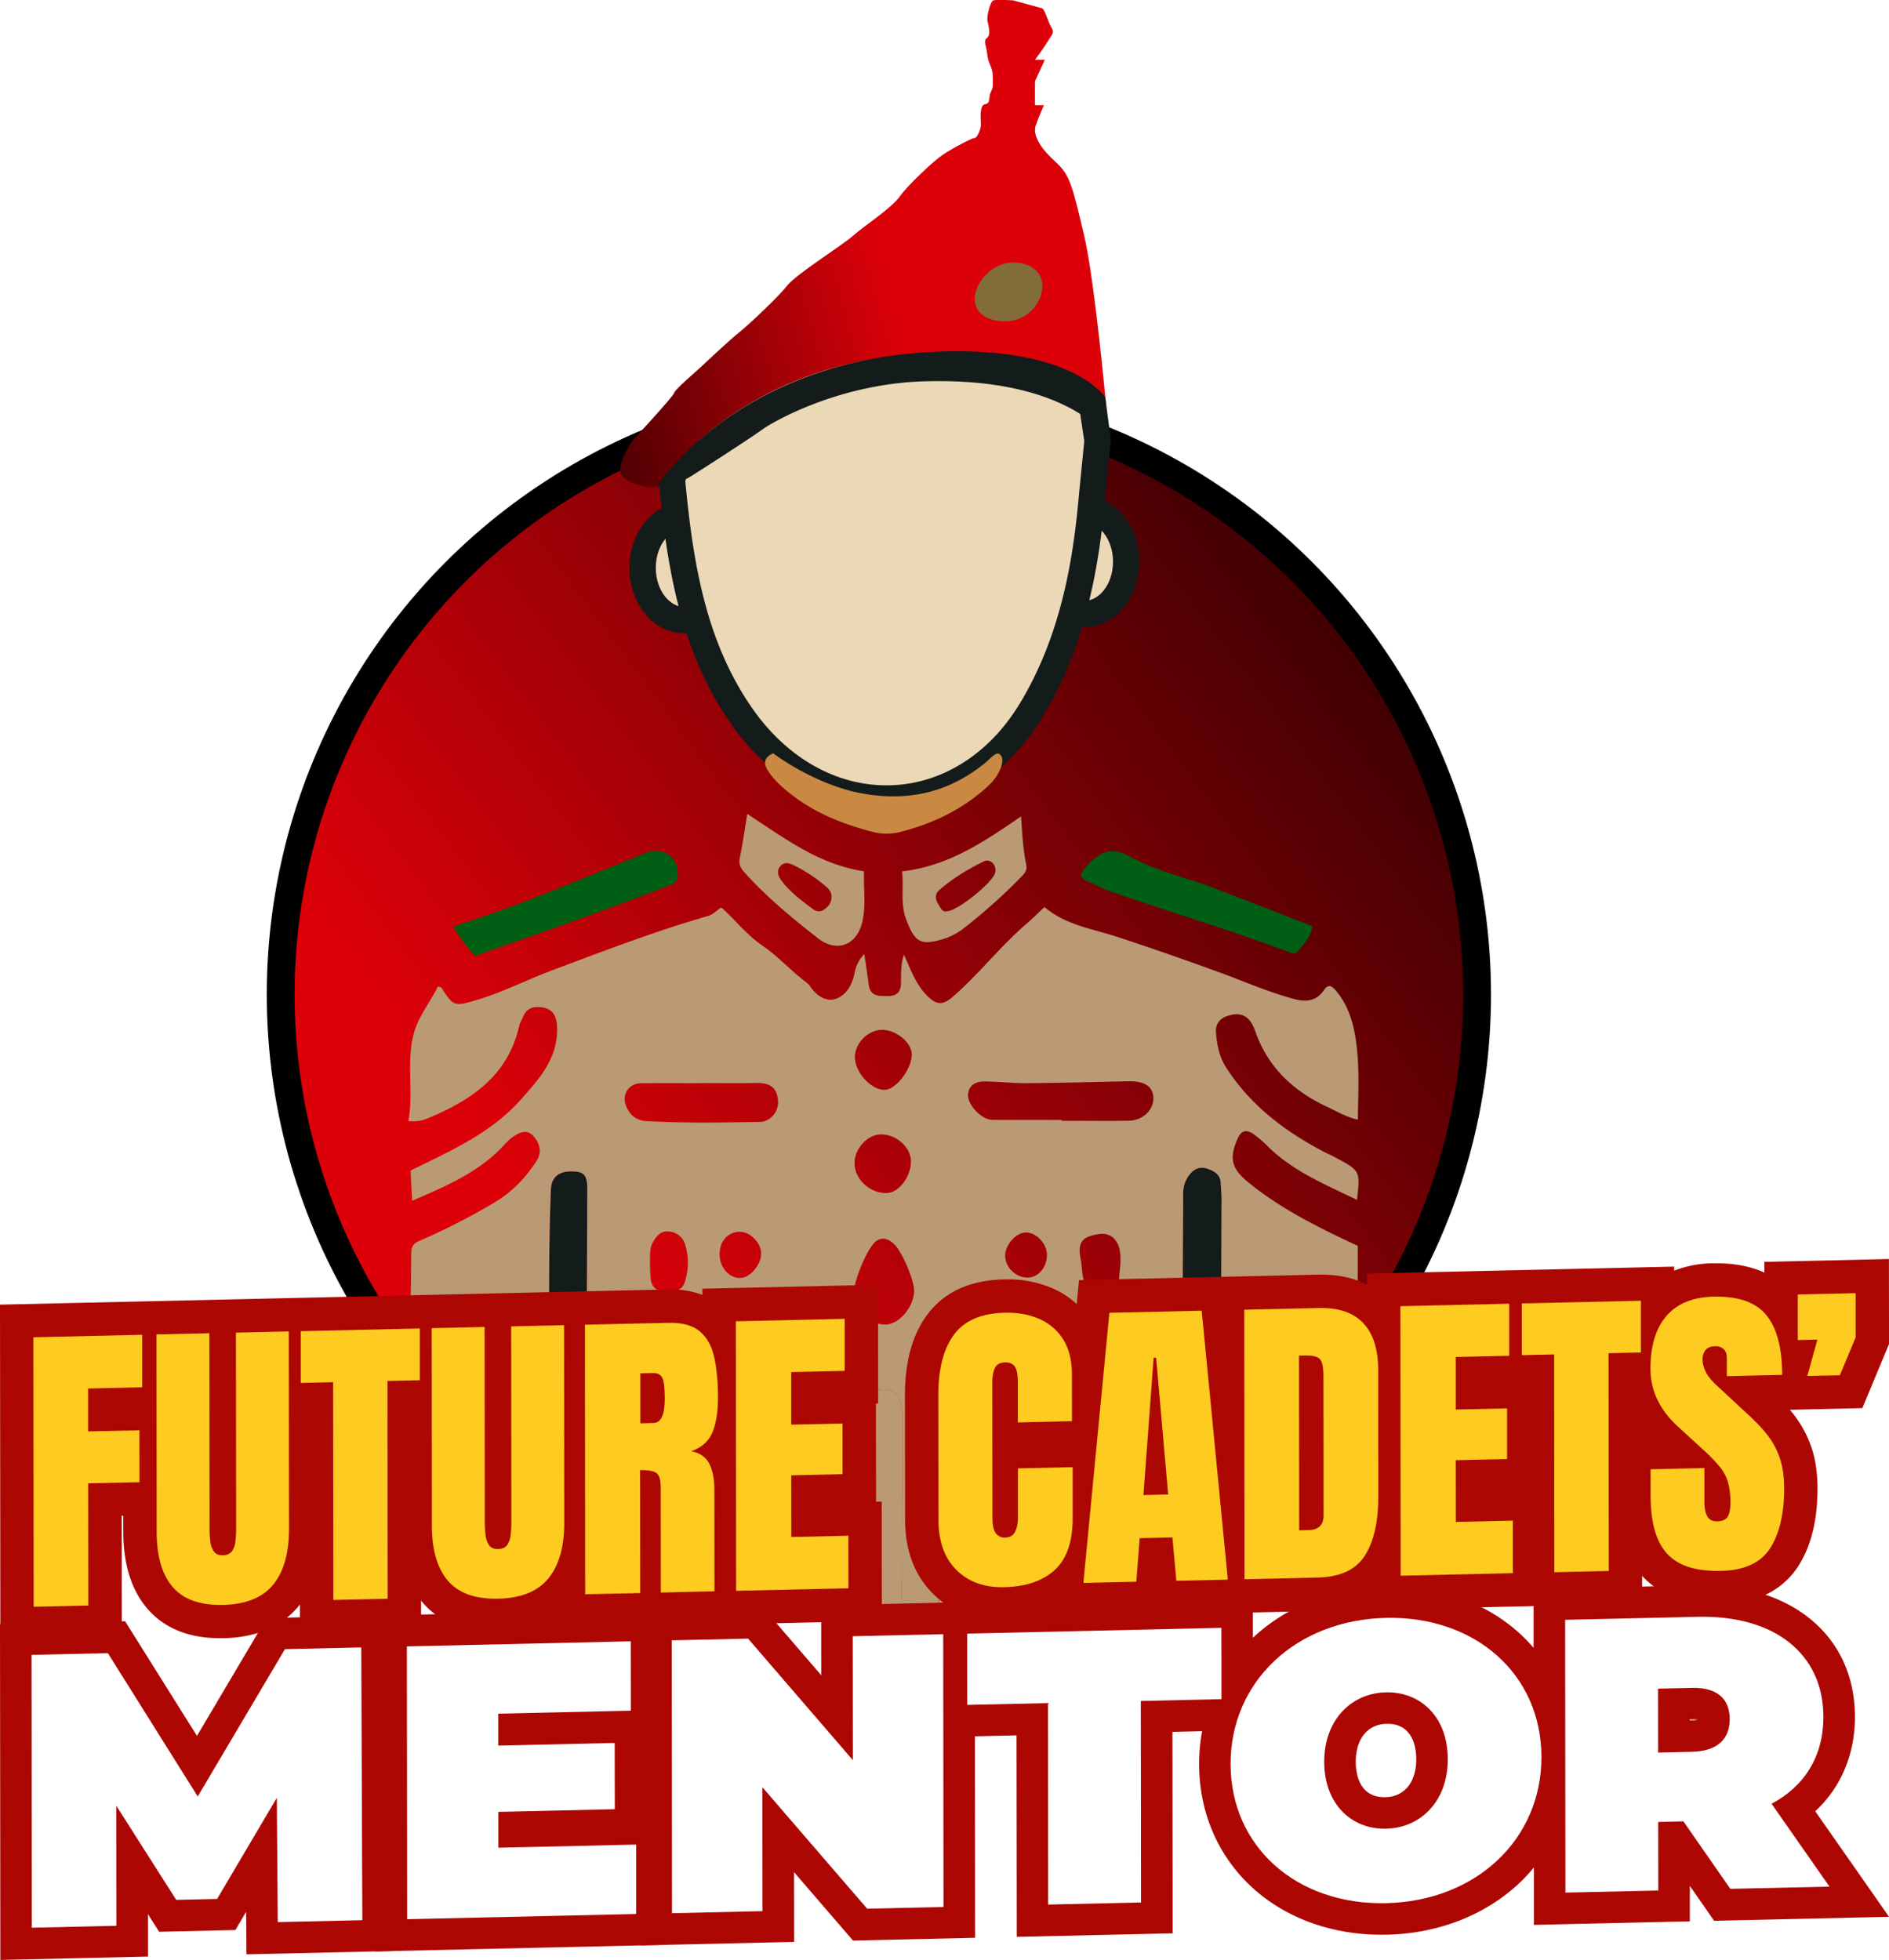 <svg xmlns="http://www.w3.org/2000/svg" xmlns:xlink="http://www.w3.org/1999/xlink" viewBox="0 0 1698.5 1762.31"><defs><style>.cls-1{stroke:#000;stroke-miterlimit:10;stroke-width:25px;fill:url(#linear-gradient);}.cls-2{fill:#141b1b;}.cls-3{fill:#ead8b7;}.cls-4{mask:url(#mask);}.cls-5{fill:#ba9a74;}.cls-6{fill:#c98943;}.cls-7{fill:#015e15;}.cls-8{fill:url(#linear-gradient-2);}.cls-9{fill:#826c3a;}.cls-10{fill:#ac0703;}.cls-11{fill:#fff;}.cls-12{fill:#fecb20;}.cls-13{filter:url(#luminosity-noclip);}</style><linearGradient id="linear-gradient" x1="505.1" y1="1108" x2="1509.22" y2="355.23" gradientUnits="userSpaceOnUse"><stop offset="0" stop-color="#dc0109"></stop><stop offset="1"></stop></linearGradient><filter id="luminosity-noclip" x="334.83" y="-9201.15" width="921.25" height="32766" filterUnits="userSpaceOnUse" color-interpolation-filters="sRGB"></filter><mask id="mask" x="334.83" y="-9201.15" width="921.25" height="32766" maskUnits="userSpaceOnUse"><g class="cls-13"></g></mask><linearGradient id="linear-gradient-2" x1="791.24" y1="225.62" x2="369.77" y2="342.01" xlink:href="#linear-gradient"></linearGradient></defs><g id="Layer_2" data-name="Layer 2"><g id="Layer_1-2" data-name="Layer 1"><circle class="cls-1" cx="790.26" cy="894.22" r="537.88"></circle><path class="cls-2" d="M651.24,469.93c-9.4-11.76-22.13-18.23-35.84-18.23s-26.46,6.47-35.85,18.23c-8.78,11-13.6,25.42-13.6,40.67s4.82,29.68,13.6,40.66c9.39,11.75,22.12,18.23,35.85,18.23s26.44-6.48,35.84-18.23c8.77-11,13.61-25.42,13.61-40.66S660,480.91,651.24,469.93Zm-18.53,66.52c-4.8,6-11,9.32-17.31,9.32s-12.52-3.31-17.33-9.32c-5.42-6.79-8.41-16-8.41-25.85s3-19.07,8.41-25.86c4.81-6,11-9.33,17.33-9.33s12.51,3.31,17.31,9.33c5.43,6.79,8.42,16,8.42,25.86S638.14,529.66,632.71,536.45Z"></path><path class="cls-3" d="M641.13,510.6c0,9.88-3,19.06-8.42,25.85-4.8,6-11,9.32-17.31,9.32s-12.52-3.31-17.33-9.32c-5.42-6.79-8.41-16-8.41-25.85s3-19.07,8.41-25.86c4.81-6,11-9.33,17.33-9.33s12.51,3.31,17.31,9.33C638.14,491.53,641.13,500.71,641.13,510.6Z"></path><path class="cls-2" d="M1010.88,464.41c-9.39-11.76-22.12-18.23-35.84-18.23s-26.45,6.47-35.85,18.23c-8.77,11-13.6,25.42-13.6,40.66s4.83,29.69,13.6,40.67C948.59,557.49,961.32,564,975,564s26.45-6.48,35.84-18.23c8.78-11,13.61-25.43,13.61-40.67S1019.66,475.38,1010.88,464.41Zm-18.52,66.52c-4.8,6-11,9.32-17.32,9.32s-12.52-3.31-17.32-9.32c-5.43-6.79-8.41-16-8.41-25.86s3-19.07,8.41-25.86c4.8-6,11-9.32,17.32-9.32s12.52,3.31,17.32,9.32c5.43,6.79,8.42,16,8.42,25.86S997.79,524.14,992.36,530.93Z"></path><path class="cls-3" d="M1000.78,505.07c0,9.88-3,19.07-8.42,25.86-4.8,6-11,9.32-17.32,9.32s-12.52-3.31-17.32-9.32c-5.43-6.79-8.41-16-8.41-25.86s3-19.07,8.41-25.86c4.8-6,11-9.32,17.32-9.32s12.52,3.31,17.32,9.32C997.79,486,1000.78,495.19,1000.78,505.07Z"></path><g class="cls-4"><path class="cls-2" d="M884.35,774.6c-14.18,7-27.84,15.18-39.82,25.67-3.76,3.29-3.86,7.93-1.08,12.29,2.14,3.36,3.45,7.87,8.11,6.76,9.59-.34,40.7-25.6,43.16-34.37C896.64,778.1,890.65,771.48,884.35,774.6ZM747.59,805.69c.17-3.69-2.68-6.81-5.92-9.45a142.08,142.08,0,0,0-26.79-17.67c-4.39-2.15-9.43-4.35-13.32.34-4.15,5-1.23,10,2,14.12,7.52,9.65,17.35,16.82,27,24.16,3.29,2.5,6.9,3.14,10.55.53S747.94,811.82,747.59,805.69Zm112.7,436.48c-10.21.16-18.07,8.37-18,18.82,0,9.9,9.37,19.78,18.79,19.91,8,.11,17.18-9.64,17.55-18.71C879,1252.22,869.68,1242,860.29,1242.17ZM730,1240.81c-8.67-.15-18.62,5.62-19.26,15.26-1,14.75,5.1,21.93,18.62,22.44,8.88.33,16.6-8.57,16.91-19.52C746.5,1249.58,738.94,1241,730,1240.81Zm192.48-132.54c-8.66,0-18.36,10.68-18.64,20.53-.29,10.26,9.18,19.83,19.75,20,9.79.12,17.67-8.77,17.8-20.09C941.46,1118.47,932,1108.28,922.44,1108.27Zm-238,18c-.44-9.28-10.08-18.72-19.12-18.73-10.71,0-18.35,8.53-18.23,20.38.13,11.7,8.52,21.28,18.53,21.14C674.71,1149,684.9,1136.65,684.41,1126.32Zm-68.34-7.24a16.38,16.38,0,0,0-13.2-11.6c-7.87-1.48-12,3-15.48,8.9-3.77,6.37-2.67,13.39-3,20.24.17,4.15.28,8.29.57,12.43.5,7.24,4.39,11.69,11.61,12.23,7.74.58,16.39.51,19.13-8.48A56.85,56.85,0,0,0,616.07,1119.08Zm391.39,11.56c-.18-14.23-7.67-22.79-19.45-21-13.59,2.08-19.87,6.13-16.2,23.11a50.6,50.6,0,0,1,.79,6.16c1.83,21.23,4.62,19,24.69,22.93,5.42,1.07,8.32-1.72,8.61-7.45.35-6.89,1.14-13.77,1.56-18.65C1007.46,1132.71,1007.47,1131.68,1007.46,1130.64Zm-187.69-183c-.32-10.48-14.32-21.8-26.81-21.68-12.7.12-24.68,12.49-24.31,25.09.41,13.56,14.88,29.12,26.85,28.86C805.83,979.69,820.17,960.63,819.77,947.64ZM791.58,1020c-12,.36-23.43,13.26-23.24,26.17.2,14.39,14,27,29,26.61,11-.31,21.84-14.71,21.71-28.74C819,1031.41,805.46,1019.61,791.58,1020Zm12.27,98.59c-4.35-3.94-8.85-6.51-14.92-3.38-9.5,4.9-25.42,46.19-21.41,56,5,12,20.36,21.64,31.33,19.55,11.72-2.23,22.8-16.62,23.07-30C822.11,1151.11,810.9,1125,803.85,1118.62ZM699.62,990c-.67-11.56-6.72-16.4-19.07-16.2-16.62.27-33.25.07-49.88.07V974c-18,0-36-.12-54,0-10.81.1-17.54,9.34-14,19.53,3,8.52,9.1,14,18.43,14.51,33.92,2,67.89,1.32,101.83.78C692.93,1008.66,700.17,999.54,699.62,990ZM1037,986.82c-.51-10-7.82-14.85-22.32-14.58-30.15.55-60.29,1.45-90.43,1.69-12.8.1-25.6-1.38-38.4-1.58-7.85-.12-14.73,2.53-15.46,11.81s12.3,22.7,21.71,22.76c20.78.14,41.57.05,62.36.05v.84c20.1,0,40.2.22,60.29-.07C1027.68,1007.55,1037.6,997.84,1037,986.82ZM884.35,774.6c-14.18,7-27.84,15.18-39.82,25.67-3.76,3.29-3.86,7.93-1.08,12.29,2.14,3.36,3.45,7.87,8.11,6.76,9.59-.34,40.7-25.6,43.16-34.37C896.64,778.1,890.65,771.48,884.35,774.6ZM747.59,805.69c.17-3.69-2.68-6.81-5.92-9.45a142.08,142.08,0,0,0-26.79-17.67c-4.39-2.15-9.43-4.35-13.32.34-4.15,5-1.23,10,2,14.12,7.52,9.65,17.35,16.82,27,24.16,3.29,2.5,6.9,3.14,10.55.53S747.94,811.82,747.59,805.69ZM1037,986.82c-.51-10-7.82-14.85-22.32-14.58-30.15.55-60.29,1.45-90.43,1.69-12.8.1-25.6-1.38-38.4-1.58-7.85-.12-14.73,2.53-15.46,11.81s12.3,22.7,21.71,22.76c20.78.14,41.57.05,62.36.05v.84c20.1,0,40.2.22,60.29-.07C1027.68,1007.55,1037.6,997.84,1037,986.82Zm-29.58,143.82c-.18-14.23-7.67-22.79-19.45-21-13.59,2.08-19.87,6.13-16.2,23.11a50.6,50.6,0,0,1,.79,6.16c1.83,21.23,4.62,19,24.69,22.93,5.42,1.07,8.32-1.72,8.61-7.45.35-6.89,1.14-13.77,1.56-18.65C1007.46,1132.71,1007.47,1131.68,1007.46,1130.64Zm-85-22.37c-8.66,0-18.36,10.68-18.64,20.53-.29,10.26,9.18,19.83,19.75,20,9.79.12,17.67-8.77,17.8-20.09C941.46,1118.47,932,1108.28,922.44,1108.27Zm-62.15,133.9c-10.21.16-18.07,8.37-18,18.82,0,9.9,9.37,19.78,18.79,19.91,8,.11,17.18-9.64,17.55-18.71C879,1252.22,869.68,1242,860.29,1242.17Zm-56.44-123.55c-4.35-3.94-8.85-6.51-14.92-3.38-9.5,4.9-25.42,46.19-21.41,56,5,12,20.36,21.64,31.33,19.55,11.72-2.23,22.8-16.62,23.07-30C822.11,1151.11,810.9,1125,803.85,1118.62Zm15.92-171c-.32-10.48-14.32-21.8-26.81-21.68-12.7.12-24.68,12.49-24.31,25.09.41,13.56,14.88,29.12,26.85,28.86C805.83,979.69,820.17,960.63,819.77,947.64ZM791.58,1020c-12,.36-23.43,13.26-23.24,26.17.2,14.39,14,27,29,26.61,11-.31,21.84-14.71,21.71-28.74C819,1031.41,805.46,1019.61,791.58,1020ZM730,1240.81c-8.67-.15-18.62,5.62-19.26,15.26-1,14.75,5.1,21.93,18.62,22.44,8.88.33,16.6-8.57,16.91-19.52C746.5,1249.58,738.94,1241,730,1240.81ZM699.62,990c-.67-11.56-6.72-16.4-19.07-16.2-16.62.27-33.25.07-49.88.07V974c-18,0-36-.12-54,0-10.81.1-17.54,9.34-14,19.53,3,8.52,9.1,14,18.43,14.51,33.92,2,67.89,1.32,101.83.78C692.93,1008.66,700.17,999.54,699.62,990Zm-15.21,136.35c-.44-9.28-10.08-18.72-19.12-18.73-10.71,0-18.35,8.53-18.23,20.38.13,11.7,8.52,21.28,18.53,21.14C674.71,1149,684.9,1136.65,684.41,1126.32Zm-68.34-7.24a16.38,16.38,0,0,0-13.2-11.6c-7.87-1.48-12,3-15.48,8.9-3.77,6.37-2.67,13.39-3,20.24.17,4.15.28,8.29.57,12.43.5,7.24,4.39,11.69,11.61,12.23,7.74.58,16.39.51,19.13-8.48A56.85,56.85,0,0,0,616.07,1119.08Zm0,0a16.38,16.38,0,0,0-13.2-11.6c-7.87-1.48-12,3-15.48,8.9-3.77,6.37-2.67,13.39-3,20.24.17,4.15.28,8.29.57,12.43.5,7.24,4.39,11.69,11.61,12.23,7.74.58,16.39.51,19.13-8.48A56.85,56.85,0,0,0,616.07,1119.08Zm68.34,7.24c-.44-9.28-10.08-18.72-19.12-18.73-10.71,0-18.35,8.53-18.23,20.38.13,11.7,8.52,21.28,18.53,21.14C674.71,1149,684.9,1136.65,684.41,1126.32ZM699.62,990c-.67-11.56-6.72-16.4-19.07-16.2-16.62.27-33.25.07-49.88.07V974c-18,0-36-.12-54,0-10.81.1-17.54,9.34-14,19.53,3,8.52,9.1,14,18.43,14.51,33.92,2,67.89,1.32,101.83.78C692.93,1008.66,700.17,999.54,699.62,990ZM730,1240.81c-8.67-.15-18.62,5.62-19.26,15.26-1,14.75,5.1,21.93,18.62,22.44,8.88.33,16.6-8.57,16.91-19.52C746.5,1249.58,738.94,1241,730,1240.81Zm17.63-435.12c.17-3.69-2.68-6.81-5.92-9.45a142.08,142.08,0,0,0-26.79-17.67c-4.39-2.15-9.43-4.35-13.32.34-4.15,5-1.23,10,2,14.12,7.52,9.65,17.35,16.82,27,24.16,3.29,2.5,6.9,3.14,10.55.53S747.94,811.82,747.59,805.69Zm44,214.34c-12,.36-23.43,13.26-23.24,26.17.2,14.39,14,27,29,26.61,11-.31,21.84-14.71,21.71-28.74C819,1031.41,805.46,1019.61,791.58,1020Zm28.19-72.39c-.32-10.48-14.32-21.8-26.81-21.68-12.7.12-24.68,12.49-24.31,25.09.41,13.56,14.88,29.12,26.85,28.86C805.83,979.69,820.17,960.63,819.77,947.64Zm-15.92,171c-4.35-3.94-8.85-6.51-14.92-3.38-9.5,4.9-25.42,46.19-21.41,56,5,12,20.36,21.64,31.33,19.55,11.72-2.23,22.8-16.62,23.07-30C822.11,1151.11,810.9,1125,803.85,1118.62Zm56.44,123.55c-10.21.16-18.07,8.37-18,18.82,0,9.9,9.37,19.78,18.79,19.91,8,.11,17.18-9.64,17.55-18.71C879,1252.22,869.68,1242,860.29,1242.17ZM884.35,774.6c-14.18,7-27.84,15.18-39.82,25.67-3.76,3.29-3.86,7.93-1.08,12.29,2.14,3.36,3.45,7.87,8.11,6.76,9.59-.34,40.7-25.6,43.16-34.37C896.64,778.1,890.65,771.48,884.35,774.6Zm38.09,333.67c-8.66,0-18.36,10.68-18.64,20.53-.29,10.26,9.18,19.83,19.75,20,9.79.12,17.67-8.77,17.8-20.09C941.46,1118.47,932,1108.28,922.44,1108.27Zm85,22.37c-.18-14.23-7.67-22.79-19.45-21-13.59,2.08-19.87,6.13-16.2,23.11a50.6,50.6,0,0,1,.79,6.16c1.83,21.23,4.62,19,24.69,22.93,5.42,1.07,8.32-1.72,8.61-7.45.35-6.89,1.14-13.77,1.56-18.65C1007.46,1132.71,1007.47,1131.68,1007.46,1130.64ZM1037,986.82c-.51-10-7.82-14.85-22.32-14.58-30.15.55-60.29,1.45-90.43,1.69-12.8.1-25.6-1.38-38.4-1.58-7.85-.12-14.73,2.53-15.46,11.81s12.3,22.7,21.71,22.76c20.78.14,41.57.05,62.36.05v.84c20.1,0,40.2.22,60.29-.07C1027.68,1007.55,1037.6,997.84,1037,986.82Zm0,0c-.51-10-7.82-14.85-22.32-14.58-30.15.55-60.29,1.45-90.43,1.69-12.8.1-25.6-1.38-38.4-1.58-7.85-.12-14.73,2.53-15.46,11.81s12.3,22.7,21.71,22.76c20.78.14,41.57.05,62.36.05v.84c20.1,0,40.2.22,60.29-.07C1027.68,1007.55,1037.6,997.84,1037,986.82Zm-29.58,143.82c-.18-14.23-7.67-22.79-19.45-21-13.59,2.08-19.87,6.13-16.2,23.11a50.6,50.6,0,0,1,.79,6.16c1.83,21.23,4.62,19,24.69,22.93,5.42,1.07,8.32-1.72,8.61-7.45.35-6.89,1.14-13.77,1.56-18.65C1007.46,1132.71,1007.47,1131.68,1007.46,1130.64Zm-85-22.37c-8.66,0-18.36,10.68-18.64,20.53-.29,10.26,9.18,19.83,19.75,20,9.79.12,17.67-8.77,17.8-20.09C941.46,1118.47,932,1108.28,922.44,1108.27Zm-62.15,133.9c-10.21.16-18.07,8.37-18,18.82,0,9.9,9.37,19.78,18.79,19.91,8,.11,17.18-9.64,17.55-18.71C879,1252.22,869.68,1242,860.29,1242.17Zm-56.44-123.55c-4.35-3.94-8.85-6.51-14.92-3.38-9.5,4.9-25.42,46.19-21.41,56,5,12,20.36,21.64,31.33,19.55,11.72-2.23,22.8-16.62,23.07-30C822.11,1151.11,810.9,1125,803.85,1118.62Zm15.92-171c-.32-10.48-14.32-21.8-26.81-21.68-12.7.12-24.68,12.49-24.31,25.09.41,13.56,14.88,29.12,26.85,28.86C805.83,979.69,820.17,960.63,819.77,947.64ZM791.58,1020c-12,.36-23.43,13.26-23.24,26.17.2,14.39,14,27,29,26.61,11-.31,21.84-14.71,21.71-28.74C819,1031.41,805.46,1019.61,791.58,1020ZM730,1240.81c-8.67-.15-18.62,5.62-19.26,15.26-1,14.75,5.1,21.93,18.62,22.44,8.88.33,16.6-8.57,16.91-19.52C746.5,1249.58,738.94,1241,730,1240.81ZM699.62,990c-.67-11.56-6.72-16.4-19.07-16.2-16.62.27-33.25.07-49.88.07V974c-18,0-36-.12-54,0-10.81.1-17.54,9.34-14,19.53,3,8.52,9.1,14,18.43,14.51,33.92,2,67.89,1.32,101.83.78C692.93,1008.66,700.17,999.54,699.62,990Zm-15.21,136.35c-.44-9.28-10.08-18.72-19.12-18.73-10.71,0-18.35,8.53-18.23,20.38.13,11.7,8.52,21.28,18.53,21.14C674.71,1149,684.9,1136.65,684.41,1126.32Zm-68.34-7.24a16.38,16.38,0,0,0-13.2-11.6c-7.87-1.48-12,3-15.48,8.9-3.77,6.37-2.67,13.39-3,20.24.17,4.15.28,8.29.57,12.43.5,7.24,4.39,11.69,11.61,12.23,7.74.58,16.39.51,19.13-8.48A56.85,56.85,0,0,0,616.07,1119.08ZM747.59,805.69c.17-3.69-2.68-6.81-5.92-9.45a142.08,142.08,0,0,0-26.79-17.67c-4.39-2.15-9.43-4.35-13.32.34-4.15,5-1.23,10,2,14.12,7.52,9.65,17.35,16.82,27,24.16,3.29,2.5,6.9,3.14,10.55.53S747.94,811.82,747.59,805.69ZM884.35,774.6c-14.18,7-27.84,15.18-39.82,25.67-3.76,3.29-3.86,7.93-1.08,12.29,2.14,3.36,3.45,7.87,8.11,6.76,9.59-.34,40.7-25.6,43.16-34.37C896.64,778.1,890.65,771.48,884.35,774.6ZM616.07,1119.08a16.38,16.38,0,0,0-13.2-11.6c-7.87-1.48-12,3-15.48,8.9-3.77,6.37-2.67,13.39-3,20.24.17,4.15.28,8.29.57,12.43.5,7.24,4.39,11.69,11.61,12.23,7.74.58,16.39.51,19.13-8.48A56.85,56.85,0,0,0,616.07,1119.08Zm68.34,7.24c-.44-9.28-10.08-18.72-19.12-18.73-10.71,0-18.35,8.53-18.23,20.38.13,11.7,8.52,21.28,18.53,21.14C674.71,1149,684.9,1136.65,684.41,1126.32ZM699.62,990c-.67-11.56-6.72-16.4-19.07-16.2-16.62.27-33.25.07-49.88.07V974c-18,0-36-.12-54,0-10.81.1-17.54,9.34-14,19.53,3,8.52,9.1,14,18.43,14.51,33.92,2,67.89,1.32,101.83.78C692.93,1008.66,700.17,999.54,699.62,990ZM730,1240.81c-8.67-.15-18.62,5.62-19.26,15.26-1,14.75,5.1,21.93,18.62,22.44,8.88.33,16.6-8.57,16.91-19.52C746.5,1249.58,738.94,1241,730,1240.81Zm17.63-435.12c.17-3.69-2.68-6.81-5.92-9.45a142.08,142.08,0,0,0-26.79-17.67c-4.39-2.15-9.43-4.35-13.32.34-4.15,5-1.23,10,2,14.12,7.52,9.65,17.35,16.82,27,24.16,3.29,2.5,6.9,3.14,10.55.53S747.94,811.82,747.59,805.69Zm44,214.34c-12,.36-23.43,13.26-23.24,26.17.2,14.39,14,27,29,26.61,11-.31,21.84-14.71,21.71-28.74C819,1031.41,805.46,1019.61,791.58,1020Zm28.19-72.39c-.32-10.48-14.32-21.8-26.81-21.68-12.7.12-24.68,12.49-24.31,25.09.41,13.56,14.88,29.12,26.85,28.86C805.83,979.69,820.17,960.63,819.77,947.64Zm-15.92,171c-4.35-3.94-8.85-6.51-14.92-3.38-9.5,4.9-25.42,46.19-21.41,56,5,12,20.36,21.64,31.33,19.55,11.72-2.23,22.8-16.62,23.07-30C822.11,1151.11,810.9,1125,803.85,1118.62Zm56.44,123.55c-10.21.16-18.07,8.37-18,18.82,0,9.9,9.37,19.78,18.79,19.91,8,.11,17.18-9.64,17.55-18.71C879,1252.22,869.68,1242,860.29,1242.17ZM884.35,774.6c-14.18,7-27.84,15.18-39.82,25.67-3.76,3.29-3.86,7.93-1.08,12.29,2.14,3.36,3.45,7.87,8.11,6.76,9.59-.34,40.7-25.6,43.16-34.37C896.64,778.1,890.65,771.48,884.35,774.6Zm38.09,333.67c-8.66,0-18.36,10.68-18.64,20.53-.29,10.26,9.18,19.83,19.75,20,9.79.12,17.67-8.77,17.8-20.09C941.46,1118.47,932,1108.28,922.44,1108.27Zm85,22.37c-.18-14.23-7.67-22.79-19.45-21-13.59,2.08-19.87,6.13-16.2,23.11a50.6,50.6,0,0,1,.79,6.16c1.83,21.23,4.62,19,24.69,22.93,5.42,1.07,8.32-1.72,8.61-7.45.35-6.89,1.14-13.77,1.56-18.65C1007.46,1132.71,1007.47,1131.68,1007.46,1130.64ZM1037,986.82c-.51-10-7.82-14.85-22.32-14.58-30.15.55-60.29,1.45-90.43,1.69-12.8.1-25.6-1.38-38.4-1.58-7.85-.12-14.73,2.53-15.46,11.81s12.3,22.7,21.71,22.76c20.78.14,41.57.05,62.36.05v.84c20.1,0,40.2.22,60.29-.07C1027.68,1007.55,1037.6,997.84,1037,986.82Zm0,0c-.51-10-7.82-14.85-22.32-14.58-30.15.55-60.29,1.45-90.43,1.69-12.8.1-25.6-1.38-38.4-1.58-7.85-.12-14.73,2.53-15.46,11.81s12.3,22.7,21.71,22.76c20.78.14,41.57.05,62.36.05v.84c20.1,0,40.2.22,60.29-.07C1027.68,1007.55,1037.6,997.84,1037,986.82Zm-29.58,143.82c-.18-14.23-7.67-22.79-19.45-21-13.59,2.08-19.87,6.13-16.2,23.11a50.6,50.6,0,0,1,.79,6.16c1.83,21.23,4.62,19,24.69,22.93,5.42,1.07,8.32-1.72,8.61-7.45.35-6.89,1.14-13.77,1.56-18.65C1007.46,1132.71,1007.47,1131.68,1007.46,1130.64Zm-85-22.37c-8.66,0-18.36,10.68-18.64,20.53-.29,10.26,9.18,19.83,19.75,20,9.79.12,17.67-8.77,17.8-20.09C941.46,1118.47,932,1108.28,922.44,1108.27Zm-62.15,133.9c-10.21.16-18.07,8.37-18,18.82,0,9.9,9.37,19.78,18.79,19.91,8,.11,17.18-9.64,17.55-18.71C879,1252.22,869.68,1242,860.29,1242.17Zm-56.44-123.55c-4.35-3.94-8.85-6.51-14.92-3.38-9.5,4.9-25.42,46.19-21.41,56,5,12,20.36,21.64,31.33,19.55,11.72-2.23,22.8-16.62,23.07-30C822.11,1151.11,810.9,1125,803.85,1118.62Zm15.92-171c-.32-10.48-14.32-21.8-26.81-21.68-12.7.12-24.68,12.49-24.31,25.09.41,13.56,14.88,29.12,26.85,28.86C805.83,979.69,820.17,960.63,819.77,947.64ZM791.58,1020c-12,.36-23.43,13.26-23.24,26.17.2,14.39,14,27,29,26.61,11-.31,21.84-14.71,21.71-28.74C819,1031.41,805.46,1019.61,791.58,1020ZM730,1240.81c-8.67-.15-18.62,5.62-19.26,15.26-1,14.75,5.1,21.93,18.62,22.44,8.88.33,16.6-8.57,16.91-19.52C746.5,1249.58,738.94,1241,730,1240.81ZM699.62,990c-.67-11.56-6.72-16.4-19.07-16.2-16.62.27-33.25.07-49.88.07V974c-18,0-36-.12-54,0-10.81.1-17.54,9.34-14,19.53,3,8.52,9.1,14,18.43,14.51,33.92,2,67.89,1.32,101.83.78C692.93,1008.66,700.17,999.54,699.62,990Zm-15.21,136.35c-.44-9.28-10.08-18.72-19.12-18.73-10.71,0-18.35,8.53-18.23,20.38.13,11.7,8.52,21.28,18.53,21.14C674.71,1149,684.9,1136.65,684.41,1126.32Zm-68.34-7.24a16.38,16.38,0,0,0-13.2-11.6c-7.87-1.48-12,3-15.48,8.9-3.77,6.37-2.67,13.39-3,20.24.17,4.15.28,8.29.57,12.43.5,7.24,4.39,11.69,11.61,12.23,7.74.58,16.39.51,19.13-8.48A56.85,56.85,0,0,0,616.07,1119.08ZM747.59,805.69c.17-3.69-2.68-6.81-5.92-9.45a142.08,142.08,0,0,0-26.79-17.67c-4.39-2.15-9.43-4.35-13.32.34-4.15,5-1.23,10,2,14.12,7.52,9.65,17.35,16.82,27,24.16,3.29,2.5,6.9,3.14,10.55.53S747.94,811.82,747.59,805.69ZM884.35,774.6c-14.18,7-27.84,15.18-39.82,25.67-3.76,3.29-3.86,7.93-1.08,12.29,2.14,3.36,3.45,7.87,8.11,6.76,9.59-.34,40.7-25.6,43.16-34.37C896.64,778.1,890.65,771.48,884.35,774.6ZM616.07,1119.08a16.38,16.38,0,0,0-13.2-11.6c-7.87-1.48-12,3-15.48,8.9-3.77,6.37-2.67,13.39-3,20.24.17,4.15.28,8.29.57,12.43.5,7.24,4.39,11.69,11.61,12.23,7.74.58,16.39.51,19.13-8.48A56.85,56.85,0,0,0,616.07,1119.08Zm68.34,7.24c-.44-9.28-10.08-18.72-19.12-18.73-10.71,0-18.35,8.53-18.23,20.38.13,11.7,8.52,21.28,18.53,21.14C674.71,1149,684.9,1136.65,684.41,1126.32ZM699.62,990c-.67-11.56-6.72-16.4-19.07-16.2-16.62.27-33.25.07-49.88.07V974c-18,0-36-.12-54,0-10.81.1-17.54,9.34-14,19.53,3,8.52,9.1,14,18.43,14.51,33.92,2,67.89,1.32,101.83.78C692.93,1008.66,700.17,999.54,699.62,990ZM730,1240.81c-8.67-.15-18.62,5.62-19.26,15.26-1,14.75,5.1,21.93,18.62,22.44,8.88.33,16.6-8.57,16.91-19.52C746.5,1249.58,738.94,1241,730,1240.81Zm17.63-435.12c.17-3.69-2.68-6.81-5.92-9.45a142.08,142.08,0,0,0-26.79-17.67c-4.39-2.15-9.43-4.35-13.32.34-4.15,5-1.23,10,2,14.12,7.52,9.65,17.35,16.82,27,24.16,3.29,2.5,6.9,3.14,10.55.53S747.94,811.82,747.59,805.69Zm44,214.34c-12,.36-23.43,13.26-23.24,26.17.2,14.39,14,27,29,26.61,11-.31,21.84-14.71,21.71-28.74C819,1031.41,805.46,1019.61,791.58,1020Zm28.19-72.39c-.32-10.48-14.32-21.8-26.81-21.68-12.7.12-24.68,12.49-24.31,25.09.41,13.56,14.88,29.12,26.85,28.86C805.83,979.69,820.17,960.63,819.77,947.64Zm-15.92,171c-4.35-3.94-8.85-6.51-14.92-3.38-9.5,4.9-25.42,46.19-21.41,56,5,12,20.36,21.64,31.33,19.55,11.72-2.23,22.8-16.62,23.07-30C822.11,1151.11,810.9,1125,803.85,1118.62Zm56.44,123.55c-10.21.16-18.07,8.37-18,18.82,0,9.9,9.37,19.78,18.79,19.91,8,.11,17.18-9.64,17.55-18.71C879,1252.22,869.68,1242,860.29,1242.17ZM884.35,774.6c-14.18,7-27.84,15.18-39.82,25.67-3.76,3.29-3.86,7.93-1.08,12.29,2.14,3.36,3.45,7.87,8.11,6.76,9.59-.34,40.7-25.6,43.16-34.37C896.64,778.1,890.65,771.48,884.35,774.6Zm38.09,333.67c-8.66,0-18.36,10.68-18.64,20.53-.29,10.26,9.18,19.83,19.75,20,9.79.12,17.67-8.77,17.8-20.09C941.46,1118.47,932,1108.28,922.44,1108.27Zm85,22.37c-.18-14.23-7.67-22.79-19.45-21-13.59,2.08-19.87,6.13-16.2,23.11a50.6,50.6,0,0,1,.79,6.16c1.83,21.23,4.62,19,24.69,22.93,5.42,1.07,8.32-1.72,8.61-7.45.35-6.89,1.14-13.77,1.56-18.65C1007.46,1132.71,1007.47,1131.68,1007.46,1130.64ZM1037,986.82c-.51-10-7.82-14.85-22.32-14.58-30.15.55-60.29,1.45-90.43,1.69-12.8.1-25.6-1.38-38.4-1.58-7.85-.12-14.73,2.53-15.46,11.81s12.3,22.7,21.71,22.76c20.78.14,41.57.05,62.36.05v.84c20.1,0,40.2.22,60.29-.07C1027.68,1007.55,1037.6,997.84,1037,986.82Zm0,0c-.51-10-7.82-14.85-22.32-14.58-30.15.55-60.29,1.45-90.43,1.69-12.8.1-25.6-1.38-38.4-1.58-7.85-.12-14.73,2.53-15.46,11.81s12.3,22.7,21.71,22.76c20.78.14,41.57.05,62.36.05v.84c20.1,0,40.2.22,60.29-.07C1027.68,1007.55,1037.6,997.84,1037,986.82Zm-29.58,143.82c-.18-14.23-7.67-22.79-19.45-21-13.59,2.08-19.87,6.13-16.2,23.11a50.6,50.6,0,0,1,.79,6.16c1.83,21.23,4.62,19,24.69,22.93,5.42,1.07,8.32-1.72,8.61-7.45.35-6.89,1.14-13.77,1.56-18.65C1007.46,1132.71,1007.47,1131.68,1007.46,1130.64Zm-85-22.37c-8.66,0-18.36,10.68-18.64,20.53-.29,10.26,9.18,19.83,19.75,20,9.79.12,17.67-8.77,17.8-20.09C941.46,1118.47,932,1108.28,922.44,1108.27Zm-62.15,133.9c-10.21.16-18.07,8.37-18,18.82,0,9.9,9.37,19.78,18.79,19.91,8,.11,17.18-9.64,17.55-18.71C879,1252.22,869.68,1242,860.29,1242.17Zm-56.44-123.55c-4.35-3.94-8.85-6.51-14.92-3.38-9.5,4.9-25.42,46.19-21.41,56,5,12,20.36,21.64,31.33,19.55,11.72-2.23,22.8-16.62,23.07-30C822.11,1151.11,810.9,1125,803.85,1118.62Zm15.92-171c-.32-10.48-14.32-21.8-26.81-21.68-12.7.12-24.68,12.49-24.31,25.09.41,13.56,14.88,29.12,26.85,28.86C805.83,979.69,820.17,960.63,819.77,947.64ZM791.58,1020c-12,.36-23.43,13.26-23.24,26.17.2,14.39,14,27,29,26.61,11-.31,21.84-14.71,21.71-28.74C819,1031.41,805.46,1019.61,791.58,1020ZM730,1240.81c-8.67-.15-18.62,5.62-19.26,15.26-1,14.75,5.1,21.93,18.62,22.44,8.88.33,16.6-8.57,16.91-19.52C746.5,1249.58,738.94,1241,730,1240.81ZM699.62,990c-.67-11.56-6.72-16.4-19.07-16.2-16.62.27-33.25.07-49.88.07V974c-18,0-36-.12-54,0-10.81.1-17.54,9.34-14,19.53,3,8.52,9.1,14,18.43,14.51,33.92,2,67.89,1.32,101.83.78C692.93,1008.66,700.17,999.54,699.62,990Zm-15.21,136.35c-.44-9.28-10.08-18.72-19.12-18.73-10.71,0-18.35,8.53-18.23,20.38.13,11.7,8.52,21.28,18.53,21.14C674.71,1149,684.9,1136.65,684.41,1126.32Zm-68.34-7.24a16.38,16.38,0,0,0-13.2-11.6c-7.87-1.48-12,3-15.48,8.9-3.77,6.37-2.67,13.39-3,20.24.17,4.15.28,8.29.57,12.43.5,7.24,4.39,11.69,11.61,12.23,7.74.58,16.39.51,19.13-8.48A56.85,56.85,0,0,0,616.07,1119.08ZM747.59,805.69c.17-3.69-2.68-6.81-5.92-9.45a142.08,142.08,0,0,0-26.79-17.67c-4.39-2.15-9.43-4.35-13.32.34-4.15,5-1.23,10,2,14.12,7.52,9.65,17.35,16.82,27,24.16,3.29,2.5,6.9,3.14,10.55.53S747.94,811.82,747.59,805.69ZM884.35,774.6c-14.18,7-27.84,15.18-39.82,25.67-3.76,3.29-3.86,7.93-1.08,12.29,2.14,3.36,3.45,7.87,8.11,6.76,9.59-.34,40.7-25.6,43.16-34.37C896.64,778.1,890.65,771.48,884.35,774.6ZM616.07,1119.08a16.38,16.38,0,0,0-13.2-11.6c-7.87-1.48-12,3-15.48,8.9-3.77,6.37-2.67,13.39-3,20.24.17,4.15.28,8.29.57,12.43.5,7.24,4.39,11.69,11.61,12.23,7.74.58,16.39.51,19.13-8.48A56.85,56.85,0,0,0,616.07,1119.08Zm68.34,7.24c-.44-9.28-10.08-18.72-19.12-18.73-10.71,0-18.35,8.53-18.23,20.38.13,11.7,8.52,21.28,18.53,21.14C674.71,1149,684.9,1136.65,684.41,1126.32ZM699.62,990c-.67-11.56-6.72-16.4-19.07-16.2-16.62.27-33.25.07-49.88.07V974c-18,0-36-.12-54,0-10.81.1-17.54,9.34-14,19.53,3,8.52,9.1,14,18.43,14.51,33.92,2,67.89,1.32,101.83.78C692.93,1008.66,700.17,999.54,699.62,990ZM730,1240.81c-8.67-.15-18.62,5.62-19.26,15.26-1,14.75,5.1,21.93,18.62,22.44,8.88.33,16.6-8.57,16.91-19.52C746.5,1249.58,738.94,1241,730,1240.81Zm17.63-435.12c.17-3.69-2.68-6.81-5.92-9.45a142.08,142.08,0,0,0-26.79-17.67c-4.39-2.15-9.43-4.35-13.32.34-4.15,5-1.23,10,2,14.12,7.52,9.65,17.35,16.82,27,24.16,3.29,2.5,6.9,3.14,10.55.53S747.94,811.82,747.59,805.69Zm44,214.34c-12,.36-23.43,13.26-23.24,26.17.2,14.39,14,27,29,26.61,11-.31,21.84-14.71,21.71-28.74C819,1031.41,805.46,1019.61,791.58,1020Zm28.19-72.39c-.32-10.48-14.32-21.8-26.81-21.68-12.7.12-24.68,12.49-24.31,25.09.41,13.56,14.88,29.12,26.85,28.86C805.83,979.69,820.17,960.63,819.77,947.64Zm-15.92,171c-4.35-3.94-8.85-6.51-14.92-3.38-9.5,4.9-25.42,46.19-21.41,56,5,12,20.36,21.64,31.33,19.55,11.72-2.23,22.8-16.62,23.07-30C822.11,1151.11,810.9,1125,803.85,1118.62Zm56.44,123.55c-10.21.16-18.07,8.37-18,18.82,0,9.9,9.37,19.78,18.79,19.91,8,.11,17.18-9.64,17.55-18.71C879,1252.22,869.68,1242,860.29,1242.17ZM884.35,774.6c-14.18,7-27.84,15.18-39.82,25.67-3.76,3.29-3.86,7.93-1.08,12.29,2.14,3.36,3.45,7.87,8.11,6.76,9.59-.34,40.7-25.6,43.16-34.37C896.64,778.1,890.65,771.48,884.35,774.6Zm38.09,333.67c-8.66,0-18.36,10.68-18.64,20.53-.29,10.26,9.18,19.83,19.75,20,9.79.12,17.67-8.77,17.8-20.09C941.46,1118.47,932,1108.28,922.44,1108.27Zm85,22.37c-.18-14.23-7.67-22.79-19.45-21-13.59,2.08-19.87,6.13-16.2,23.11a50.6,50.6,0,0,1,.79,6.16c1.83,21.23,4.62,19,24.69,22.93,5.42,1.07,8.32-1.72,8.61-7.45.35-6.89,1.14-13.77,1.56-18.65C1007.46,1132.71,1007.47,1131.68,1007.46,1130.64ZM1037,986.82c-.51-10-7.82-14.85-22.32-14.58-30.15.55-60.29,1.45-90.43,1.69-12.8.1-25.6-1.38-38.4-1.58-7.85-.12-14.73,2.53-15.46,11.81s12.3,22.7,21.71,22.76c20.78.14,41.57.05,62.36.05v.84c20.1,0,40.2.22,60.29-.07C1027.68,1007.55,1037.6,997.84,1037,986.82Zm0,0c-.51-10-7.82-14.85-22.32-14.58-30.15.55-60.29,1.45-90.43,1.69-12.8.1-25.6-1.38-38.4-1.58-7.85-.12-14.73,2.53-15.46,11.81s12.3,22.7,21.71,22.76c20.78.14,41.57.05,62.36.05v.84c20.1,0,40.2.22,60.29-.07C1027.68,1007.55,1037.6,997.84,1037,986.82Zm-29.58,143.82c-.18-14.23-7.67-22.79-19.45-21-13.59,2.08-19.87,6.13-16.2,23.11a50.6,50.6,0,0,1,.79,6.16c1.83,21.23,4.62,19,24.69,22.93,5.42,1.07,8.32-1.72,8.61-7.45.35-6.89,1.14-13.77,1.56-18.65C1007.46,1132.71,1007.47,1131.68,1007.46,1130.64Zm-85-22.37c-8.66,0-18.36,10.68-18.64,20.53-.29,10.26,9.18,19.83,19.75,20,9.79.12,17.67-8.77,17.8-20.09C941.46,1118.47,932,1108.28,922.44,1108.27Zm-62.15,133.9c-10.21.16-18.07,8.37-18,18.82,0,9.9,9.37,19.78,18.79,19.91,8,.11,17.18-9.64,17.55-18.71C879,1252.22,869.68,1242,860.29,1242.17Zm-56.44-123.55c-4.35-3.94-8.85-6.51-14.92-3.38-9.5,4.9-25.42,46.19-21.41,56,5,12,20.36,21.64,31.33,19.55,11.72-2.23,22.8-16.62,23.07-30C822.11,1151.11,810.9,1125,803.85,1118.62Zm15.92-171c-.32-10.48-14.32-21.8-26.81-21.68-12.7.12-24.68,12.49-24.31,25.09.41,13.56,14.88,29.12,26.85,28.86C805.83,979.69,820.17,960.63,819.77,947.64ZM791.58,1020c-12,.36-23.43,13.26-23.24,26.17.2,14.39,14,27,29,26.61,11-.31,21.84-14.71,21.71-28.74C819,1031.41,805.46,1019.61,791.58,1020ZM730,1240.81c-8.67-.15-18.62,5.62-19.26,15.26-1,14.75,5.1,21.93,18.62,22.44,8.88.33,16.6-8.57,16.91-19.52C746.5,1249.58,738.94,1241,730,1240.81ZM699.62,990c-.67-11.56-6.72-16.4-19.07-16.2-16.62.27-33.25.07-49.88.07V974c-18,0-36-.12-54,0-10.81.1-17.54,9.34-14,19.53,3,8.52,9.1,14,18.43,14.51,33.92,2,67.89,1.32,101.83.78C692.93,1008.66,700.17,999.54,699.62,990Zm-15.21,136.35c-.44-9.28-10.08-18.72-19.12-18.73-10.71,0-18.35,8.53-18.23,20.38.13,11.7,8.52,21.28,18.53,21.14C674.71,1149,684.9,1136.65,684.41,1126.32Zm-68.34-7.24a16.38,16.38,0,0,0-13.2-11.6c-7.87-1.48-12,3-15.48,8.9-3.77,6.37-2.67,13.39-3,20.24.17,4.15.28,8.29.57,12.43.5,7.24,4.39,11.69,11.61,12.23,7.74.58,16.39.51,19.13-8.48A56.85,56.85,0,0,0,616.07,1119.08ZM747.59,805.69c.17-3.69-2.68-6.81-5.92-9.45a142.08,142.08,0,0,0-26.79-17.67c-4.39-2.15-9.43-4.35-13.32.34-4.15,5-1.23,10,2,14.12,7.52,9.65,17.35,16.82,27,24.16,3.29,2.5,6.9,3.14,10.55.53S747.94,811.82,747.59,805.69ZM884.35,774.6c-14.18,7-27.84,15.18-39.82,25.67-3.76,3.29-3.86,7.93-1.08,12.29,2.14,3.36,3.45,7.87,8.11,6.76,9.59-.34,40.7-25.6,43.16-34.37C896.64,778.1,890.65,771.48,884.35,774.6ZM747.59,805.69c.17-3.69-2.68-6.81-5.92-9.45a142.08,142.08,0,0,0-26.79-17.67c-4.39-2.15-9.43-4.35-13.32.34-4.15,5-1.23,10,2,14.12,7.52,9.65,17.35,16.82,27,24.16,3.29,2.5,6.9,3.14,10.55.53S747.94,811.82,747.59,805.69ZM884.35,774.6c-14.18,7-27.84,15.18-39.82,25.67-3.76,3.29-3.86,7.93-1.08,12.29,2.14,3.36,3.45,7.87,8.11,6.76,9.59-.34,40.7-25.6,43.16-34.37C896.64,778.1,890.65,771.48,884.35,774.6Zm0,0c-14.18,7-27.84,15.18-39.82,25.67-3.76,3.29-3.86,7.93-1.08,12.29,2.14,3.36,3.45,7.87,8.11,6.76,9.59-.34,40.7-25.6,43.16-34.37C896.64,778.1,890.65,771.48,884.35,774.6ZM747.59,805.69c.17-3.69-2.68-6.81-5.92-9.45a142.08,142.08,0,0,0-26.79-17.67c-4.39-2.15-9.43-4.35-13.32.34-4.15,5-1.23,10,2,14.12,7.52,9.65,17.35,16.82,27,24.16,3.29,2.5,6.9,3.14,10.55.53S747.94,811.82,747.59,805.69Zm0,0c.17-3.69-2.68-6.81-5.92-9.45a142.08,142.08,0,0,0-26.79-17.67c-4.39-2.15-9.43-4.35-13.32.34-4.15,5-1.23,10,2,14.12,7.52,9.65,17.35,16.82,27,24.16,3.29,2.5,6.9,3.14,10.55.53S747.94,811.82,747.59,805.69ZM884.35,774.6c-14.18,7-27.84,15.18-39.82,25.67-3.76,3.29-3.86,7.93-1.08,12.29,2.14,3.36,3.45,7.87,8.11,6.76,9.59-.34,40.7-25.6,43.16-34.37C896.64,778.1,890.65,771.48,884.35,774.6Zm0,0c-14.18,7-27.84,15.18-39.82,25.67-3.76,3.29-3.86,7.93-1.08,12.29,2.14,3.36,3.45,7.87,8.11,6.76,9.59-.34,40.7-25.6,43.16-34.37C896.64,778.1,890.65,771.48,884.35,774.6ZM747.59,805.69c.17-3.69-2.68-6.81-5.92-9.45a142.08,142.08,0,0,0-26.79-17.67c-4.39-2.15-9.43-4.35-13.32.34-4.15,5-1.23,10,2,14.12,7.52,9.65,17.35,16.82,27,24.16,3.29,2.5,6.9,3.14,10.55.53S747.94,811.82,747.59,805.69Zm501.08,106.9c-7.42-22.15-16.71-41.38-35.37-55.7-3.57-2.74-5-6.72-3.81-11.95,2.43-10.85,2.76-22,3-33.12.22-8.69-4-12.36-11.43-14.83-22.56-7.56-45.76-12.88-68.33-20.49-20.46-6.9-40.65-14.71-60.72-22.33-21.45-8.14-43.22-15.27-64.66-23.34-9.51-3.58-18.36-2.07-27.14,2.18-5.94,2.87-11.82,5.91-18,8.3-5.83,2.26-9.49,1.15-10.77-6.37-2.28-13.38-4.35-26.73-4.18-40.31.23-18.88-7.44-33.48-22.84-44.23-2.2-1.54-5.14-2.35-5.86-4.89q.72-2.84,1.63-5.58L890,677.29S854.85,720,794.35,720c33.81.74,63.52-12.4,90.55-34.75,3.88-3.21,7.85-10.64,13.52-5.37,4.65,4.32,1.67,11.13-1.36,16.39-3.15,5.47-7.62,9.84-12.38,13.95-21.94,19-47.49,30.83-75.36,37.94a50.17,50.17,0,0,1-25.71-.35c-27.05-7.23-52.6-17.45-74.57-35.35-6.74-5.5-13.2-11.27-18-18.59-4.2-6.35-5.35-12.14,4.17-16.53l-25.12-32c-2.61,2.32-4.33,4-6.24,5.52C650.65,661,643.27,673.65,644.05,691c.63,14.21-1.59,28.32-4,42.38-1.34,7.87-4.58,10.31-11.92,7.45-3.88-1.51-7.94-2.64-11.66-4.48-14.57-7.17-28.72-6.45-44.08-1.16-44.63,15.36-88.17,33.46-132.22,50.29-16.51,6.31-33.51,11.32-50.29,16.9-9.71,3.24-15.1,9-13.58,20.15,1.27,9.26,1.07,18.71,2.26,28,.58,4.55-.51,7.62-4.39,9.4-11.54,5.28-17.75,15.42-22.95,26-10.56,21.44-16.37,44.32-16.38,68.26,0,78.16.3,156.33.43,234.49,0,.92.05,13.33.09,14.27a542.2,542.2,0,0,0,32.37,46.29c.16-2.22.38-15.94.41-18.1.39-34.69,1.44-69.37,1.63-104.06,0-6.31,2-9,7.47-11.37a580.44,580.44,0,0,0,67.58-34.6c15.63-9.34,27.89-22.07,37.63-37.3,5.33-8.33,2.44-16.61-3.27-22.69s-13-2.63-18.82,1.73c-3.57,2.69-6.53,6.2-9.68,9.42-22.16,22.65-50.42,34.69-80.12,47.43-.53-10.17-1-18.63-1.42-27.17,35.72-17.46,72.45-33.6,99.48-64.19,15.3-17.31,31.24-34.56,32.25-60,.56-13.94-3-21-13.82-22.57-7.68-1.09-13.75.89-16.83,8.74-1,2.58-2.73,5-3.32,7.61-10.11,45.46-43.69,67.58-83.18,83.83-4.81,2-9.89,2.74-16.58,2.08,5-26.07-2-52.4,4.81-78.35,4.27-16.19,14.94-28.43,21.78-42.71,2,.76,2.86.8,3.12,1.19,10.77,16.76,11.51,17,31.19,11.21,23.39-6.84,45-18.08,67.78-26.61,46.6-17.48,93-35.37,140.94-49.16,4-1.16,7.38-4.7,11.75-7.61,12.19,10.7,22.53,24.39,36.54,34C698.42,859,709.4,870.92,722,881c2.17,1.73,4.67,3.33,6.17,5.56,5.65,8.46,14.16,14.49,23.29,11.53,9.52-3.1,14.92-12.81,16.91-23.18a31.87,31.87,0,0,1,8.79-17.09c1.44,10,2.85,18.69,3.93,27.47,1.35,10.88,9.27,10.31,17.11,10.31,8.12,0,12-3.52,11.91-12,0-8.76,0-17.6,2.67-25.23,5.12,10.92,9.28,23.72,18.13,33.95,10.13,11.72,16.29,12.16,25.62,4.06,23.91-20.77,43.31-46,67.37-66.6,5.25-4.49,10.12-9.43,15.22-14.22,19.32,16.38,43.54,19.57,66,27q45.36,15,90.26,31.33c22.64,8.24,44.8,18.1,68.17,24.35,10.46,2.8,20,2.19,26.8-7.9,4-5.86,7.14-4.06,11.17.79,11.57,13.91,15.93,30.76,18.09,47.72,2.78,22,1.66,44.27,1.27,67.91-10.62-2.42-18.9-7.49-27.49-11.51-30.45-14.24-53.5-35.53-64.78-68.2-4.72-13.65-12.72-17.56-24.65-13.68-7.28,2.37-11.16,7.37-10.62,14.77.81,11,2.86,21.85,9,31.47,21.8,34.09,52.78,57.53,88,76,3.69,1.93,7.53,3.57,11.19,5.54,21.52,11.62,21.51,11.64,18.59,37.66-28-13.43-56.45-25.13-79.08-47a117.16,117.16,0,0,0-13.28-11.66c-7.42-5.24-11.84-3.73-15.3,4.4-7.47,17.52-4.89,26.43,10.07,38.65,29.59,24.13,63.45,40.8,98.31,57,0,23.25-.24,46.79.07,70.32.22,16.34.94,47.46,1.53,63.79a542.92,542.92,0,0,0,32.13-45.48c.53-72.42,1.2-159.64,1.5-232.07C1256.16,955.19,1255.86,934,1248.67,912.59ZM609.31,788.51c-.43,5.15-4.81,6.64-8.54,8.06-24.57,9.38-49.16,18.72-73.9,27.65C494,836.1,460.9,847.59,427,859.58a191.78,191.78,0,0,1-19.5-26.34c21.15-7.35,42.18-14,62.68-21.92,36.5-14.17,72.74-29,109-43.86C596.22,760.48,610.81,770.43,609.31,788.51ZM775.36,828.8c-5.21,22.11-23.81,27.43-39.68,15-23.43-18.32-46.57-37.39-66.6-59.73-3.57-4-5-7.47-3.85-13,2.67-12.77,4.44-25.74,6.68-39.21,33.27,21.5,64.2,45.47,105,51.53C776.28,798.57,778.84,814,775.36,828.8Zm142.25-39.72A504.29,504.29,0,0,1,867.4,834a58.49,58.49,0,0,1-19.12,10.33c-20.49,6.08-25.74,3.41-33.8-18.57-4.91-13.4-1.76-28-3.38-42.23,41.41-4.67,73.72-26.57,107-49.47,1,15.23,1.79,29.86,4.75,44.23C923.8,782.85,920.51,786.14,917.61,789.08Zm249,66.56c-2.44,2.91-4.82,1.48-7.45.5-52.22-19.62-105.65-35.65-158.39-53.73-8.17-2.8-15.83-7-23.81-10.4-5-2.11-6.49-5.35-3-9.61,12-14.57,23.27-22.58,41.63-12.37,24,13.37,51.25,18.94,76.77,28.75,29,11.16,58,22.53,87.8,34.12C1178.4,843.11,1172.09,849.1,1166.62,855.64Zm-282.27-81c-14.18,7-27.84,15.18-39.82,25.67-3.76,3.29-3.86,7.93-1.08,12.29,2.14,3.36,3.45,7.87,8.11,6.76,9.59-.34,40.7-25.6,43.16-34.37C896.64,778.1,890.65,771.48,884.35,774.6ZM741.67,796.24a142.08,142.08,0,0,0-26.79-17.67c-4.39-2.15-9.43-4.35-13.32.34-4.15,5-1.23,10,2,14.12,7.52,9.65,17.35,16.82,27,24.16,3.29,2.5,6.9,3.14,10.55.53s6.82-5.9,6.47-12C747.76,802,744.91,798.88,741.67,796.24Zm5.92,9.45c.17-3.69-2.68-6.81-5.92-9.45a142.08,142.08,0,0,0-26.79-17.67c-4.39-2.15-9.43-4.35-13.32.34-4.15,5-1.23,10,2,14.12,7.52,9.65,17.35,16.82,27,24.16,3.29,2.5,6.9,3.14,10.55.53S747.94,811.82,747.59,805.69ZM884.35,774.6c-14.18,7-27.84,15.18-39.82,25.67-3.76,3.29-3.86,7.93-1.08,12.29,2.14,3.36,3.45,7.87,8.11,6.76,9.59-.34,40.7-25.6,43.16-34.37C896.64,778.1,890.65,771.48,884.35,774.6Zm0,0c-14.18,7-27.84,15.18-39.82,25.67-3.76,3.29-3.86,7.93-1.08,12.29,2.14,3.36,3.45,7.87,8.11,6.76,9.59-.34,40.7-25.6,43.16-34.37C896.64,778.1,890.65,771.48,884.35,774.6ZM747.59,805.69c.17-3.69-2.68-6.81-5.92-9.45a142.08,142.08,0,0,0-26.79-17.67c-4.39-2.15-9.43-4.35-13.32.34-4.15,5-1.23,10,2,14.12,7.52,9.65,17.35,16.82,27,24.16,3.29,2.5,6.9,3.14,10.55.53S747.94,811.82,747.59,805.69ZM695.47,677.63c14.45,16.17,31.86,26.57,51.16,33.25C716.67,699.29,698.06,680.37,695.47,677.63Zm52.12,128.06c.17-3.69-2.68-6.81-5.92-9.45a142.08,142.08,0,0,0-26.79-17.67c-4.39-2.15-9.43-4.35-13.32.34-4.15,5-1.23,10,2,14.12,7.52,9.65,17.35,16.82,27,24.16,3.29,2.5,6.9,3.14,10.55.53S747.94,811.82,747.59,805.69ZM884.35,774.6c-14.18,7-27.84,15.18-39.82,25.67-3.76,3.29-3.86,7.93-1.08,12.29,2.14,3.36,3.45,7.87,8.11,6.76,9.59-.34,40.7-25.6,43.16-34.37C896.64,778.1,890.65,771.48,884.35,774.6ZM1037,986.82c-.51-10-7.82-14.85-22.32-14.58-30.15.55-60.29,1.45-90.43,1.69-12.8.1-25.6-1.38-38.4-1.58-7.85-.12-14.73,2.53-15.46,11.81s12.3,22.7,21.71,22.76c20.78.14,41.57.05,62.36.05v.84c20.1,0,40.2.22,60.29-.07C1027.68,1007.55,1037.6,997.84,1037,986.82Zm-29.58,143.82c-.18-14.23-7.67-22.79-19.45-21-13.59,2.08-19.87,6.13-16.2,23.11a50.6,50.6,0,0,1,.79,6.16c1.83,21.23,4.62,19,24.69,22.93,5.42,1.07,8.32-1.72,8.61-7.45.35-6.89,1.14-13.77,1.56-18.65C1007.46,1132.71,1007.47,1131.68,1007.46,1130.64Zm-85-22.37c-8.66,0-18.36,10.68-18.64,20.53-.29,10.26,9.18,19.83,19.75,20,9.79.12,17.67-8.77,17.8-20.09C941.46,1118.47,932,1108.28,922.44,1108.27ZM884.35,774.6c-14.18,7-27.84,15.18-39.82,25.67-3.76,3.29-3.86,7.93-1.08,12.29,2.14,3.36,3.45,7.87,8.11,6.76,9.59-.34,40.7-25.6,43.16-34.37C896.64,778.1,890.65,771.48,884.35,774.6Zm-24.06,467.57c-10.21.16-18.07,8.37-18,18.82,0,9.9,9.37,19.78,18.79,19.91,8,.11,17.18-9.64,17.55-18.71C879,1252.22,869.68,1242,860.29,1242.17Zm-56.44-123.55c-4.35-3.94-8.85-6.51-14.92-3.38-9.5,4.9-25.42,46.19-21.41,56,5,12,20.36,21.64,31.33,19.55,11.72-2.23,22.8-16.62,23.07-30C822.11,1151.11,810.9,1125,803.85,1118.62Zm15.92-171c-.32-10.48-14.32-21.8-26.81-21.68-12.7.12-24.68,12.49-24.31,25.09.41,13.56,14.88,29.12,26.85,28.86C805.83,979.69,820.17,960.63,819.77,947.64ZM791.58,1020c-12,.36-23.43,13.26-23.24,26.17.2,14.39,14,27,29,26.61,11-.31,21.84-14.71,21.71-28.74C819,1031.41,805.46,1019.61,791.58,1020Zm-44-214.34c.17-3.69-2.68-6.81-5.92-9.45a142.08,142.08,0,0,0-26.79-17.67c-4.39-2.15-9.43-4.35-13.32.34-4.15,5-1.23,10,2,14.12,7.52,9.65,17.35,16.82,27,24.16,3.29,2.5,6.9,3.14,10.55.53S747.94,811.82,747.59,805.69ZM730,1240.81c-8.67-.15-18.62,5.62-19.26,15.26-1,14.75,5.1,21.93,18.62,22.44,8.88.33,16.6-8.57,16.91-19.52C746.5,1249.58,738.94,1241,730,1240.81ZM699.62,990c-.67-11.56-6.72-16.4-19.07-16.2-16.62.27-33.25.07-49.88.07V974c-18,0-36-.12-54,0-10.81.1-17.54,9.34-14,19.53,3,8.52,9.1,14,18.43,14.51,33.92,2,67.89,1.32,101.83.78C692.93,1008.66,700.17,999.54,699.62,990Zm-15.21,136.35c-.44-9.28-10.08-18.72-19.12-18.73-10.71,0-18.35,8.53-18.23,20.38.13,11.7,8.52,21.28,18.53,21.14C674.71,1149,684.9,1136.65,684.41,1126.32Zm-68.34-7.24a16.38,16.38,0,0,0-13.2-11.6c-7.87-1.48-12,3-15.48,8.9-3.77,6.37-2.67,13.39-3,20.24.17,4.15.28,8.29.57,12.43.5,7.24,4.39,11.69,11.61,12.23,7.74.58,16.39.51,19.13-8.48A56.85,56.85,0,0,0,616.07,1119.08ZM884.35,774.6c-14.18,7-27.84,15.18-39.82,25.67-3.76,3.29-3.86,7.93-1.08,12.29,2.14,3.36,3.45,7.87,8.11,6.76,9.59-.34,40.7-25.6,43.16-34.37C896.64,778.1,890.65,771.48,884.35,774.6ZM747.59,805.69c.17-3.69-2.68-6.81-5.92-9.45a142.08,142.08,0,0,0-26.79-17.67c-4.39-2.15-9.43-4.35-13.32.34-4.15,5-1.23,10,2,14.12,7.52,9.65,17.35,16.82,27,24.16,3.29,2.5,6.9,3.14,10.55.53S747.94,811.82,747.59,805.69ZM616.07,1119.08a16.38,16.38,0,0,0-13.2-11.6c-7.87-1.48-12,3-15.48,8.9-3.77,6.37-2.67,13.39-3,20.24.17,4.15.28,8.29.57,12.43.5,7.24,4.39,11.69,11.61,12.23,7.74.58,16.39.51,19.13-8.48A56.85,56.85,0,0,0,616.07,1119.08Zm68.34,7.24c-.44-9.28-10.08-18.72-19.12-18.73-10.71,0-18.35,8.53-18.23,20.38.13,11.7,8.52,21.28,18.53,21.14C674.71,1149,684.9,1136.65,684.41,1126.32ZM699.62,990c-.67-11.56-6.72-16.4-19.07-16.2-16.62.27-33.25.07-49.88.07V974c-18,0-36-.12-54,0-10.81.1-17.54,9.34-14,19.53,3,8.52,9.1,14,18.43,14.51,33.92,2,67.89,1.32,101.83.78C692.93,1008.66,700.17,999.54,699.62,990ZM730,1240.81c-8.67-.15-18.62,5.62-19.26,15.26-1,14.75,5.1,21.93,18.62,22.44,8.88.33,16.6-8.57,16.91-19.52C746.5,1249.58,738.94,1241,730,1240.81ZM791.58,1020c-12,.36-23.43,13.26-23.24,26.17.2,14.39,14,27,29,26.61,11-.31,21.84-14.71,21.71-28.74C819,1031.41,805.46,1019.61,791.58,1020Zm28.19-72.39c-.32-10.48-14.32-21.8-26.81-21.68-12.7.12-24.68,12.49-24.31,25.09.41,13.56,14.88,29.12,26.85,28.86C805.83,979.69,820.17,960.63,819.77,947.64Zm-15.92,171c-4.35-3.94-8.85-6.51-14.92-3.38-9.5,4.9-25.42,46.19-21.41,56,5,12,20.36,21.64,31.33,19.55,11.72-2.23,22.8-16.62,23.07-30C822.11,1151.11,810.9,1125,803.85,1118.62Zm56.44,123.55c-10.21.16-18.07,8.37-18,18.82,0,9.9,9.37,19.78,18.79,19.91,8,.11,17.18-9.64,17.55-18.71C879,1252.22,869.68,1242,860.29,1242.17Zm62.15-133.9c-8.66,0-18.36,10.68-18.64,20.53-.29,10.26,9.18,19.83,19.75,20,9.79.12,17.67-8.77,17.8-20.09C941.46,1118.47,932,1108.28,922.44,1108.27Zm85,22.37c-.18-14.23-7.67-22.79-19.45-21-13.59,2.08-19.87,6.13-16.2,23.11a50.6,50.6,0,0,1,.79,6.16c1.83,21.23,4.62,19,24.69,22.93,5.42,1.07,8.32-1.72,8.61-7.45.35-6.89,1.14-13.77,1.56-18.65C1007.46,1132.71,1007.47,1131.68,1007.46,1130.64ZM1037,986.82c-.51-10-7.82-14.85-22.32-14.58-30.15.55-60.29,1.45-90.43,1.69-12.8.1-25.6-1.38-38.4-1.58-7.85-.12-14.73,2.53-15.46,11.81s12.3,22.7,21.71,22.76c20.78.14,41.57.05,62.36.05v.84c20.1,0,40.2.22,60.29-.07C1027.68,1007.55,1037.6,997.84,1037,986.82Zm0,0c-.51-10-7.82-14.85-22.32-14.58-30.15.55-60.29,1.45-90.43,1.69-12.8.1-25.6-1.38-38.4-1.58-7.85-.12-14.73,2.53-15.46,11.81s12.3,22.7,21.71,22.76c20.78.14,41.57.05,62.36.05v.84c20.1,0,40.2.22,60.29-.07C1027.68,1007.55,1037.6,997.84,1037,986.82Zm-29.58,143.82c-.18-14.23-7.67-22.79-19.45-21-13.59,2.08-19.87,6.13-16.2,23.11a50.6,50.6,0,0,1,.79,6.16c1.83,21.23,4.62,19,24.69,22.93,5.42,1.07,8.32-1.72,8.61-7.45.35-6.89,1.14-13.77,1.56-18.65C1007.46,1132.71,1007.47,1131.68,1007.46,1130.64Zm-85-22.37c-8.66,0-18.36,10.68-18.64,20.53-.29,10.26,9.18,19.83,19.75,20,9.79.12,17.67-8.77,17.8-20.09C941.46,1118.47,932,1108.28,922.44,1108.27ZM884.35,774.6c-14.18,7-27.84,15.18-39.82,25.67-3.76,3.29-3.86,7.93-1.08,12.29,2.14,3.36,3.45,7.87,8.11,6.76,9.59-.34,40.7-25.6,43.16-34.37C896.64,778.1,890.65,771.48,884.35,774.6Zm-24.06,467.57c-10.21.16-18.07,8.37-18,18.82,0,9.9,9.37,19.78,18.79,19.91,8,.11,17.18-9.64,17.55-18.71C879,1252.22,869.68,1242,860.29,1242.17Zm-56.44-123.55c-4.35-3.94-8.85-6.51-14.92-3.38-9.5,4.9-25.42,46.19-21.41,56,5,12,20.36,21.64,31.33,19.55,11.72-2.23,22.8-16.62,23.07-30C822.11,1151.11,810.9,1125,803.85,1118.62Zm15.92-171c-.32-10.48-14.32-21.8-26.81-21.68-12.7.12-24.68,12.49-24.31,25.09.41,13.56,14.88,29.12,26.85,28.86C805.83,979.69,820.17,960.63,819.77,947.64ZM791.58,1020c-12,.36-23.43,13.26-23.24,26.17.2,14.39,14,27,29,26.61,11-.31,21.84-14.71,21.71-28.74C819,1031.41,805.46,1019.61,791.58,1020Zm-44-214.34c.17-3.69-2.68-6.81-5.92-9.45a142.08,142.08,0,0,0-26.79-17.67c-4.39-2.15-9.43-4.35-13.32.34-4.15,5-1.23,10,2,14.12,7.52,9.65,17.35,16.82,27,24.16,3.29,2.5,6.9,3.14,10.55.53S747.94,811.82,747.59,805.69ZM730,1240.81c-8.67-.15-18.62,5.62-19.26,15.26-1,14.75,5.1,21.93,18.62,22.44,8.88.33,16.6-8.57,16.91-19.52C746.5,1249.58,738.94,1241,730,1240.81ZM699.62,990c-.67-11.56-6.72-16.4-19.07-16.2-16.62.27-33.25.07-49.88.07V974c-18,0-36-.12-54,0-10.81.1-17.54,9.34-14,19.53,3,8.52,9.1,14,18.43,14.51,33.92,2,67.89,1.32,101.83.78C692.93,1008.66,700.17,999.54,699.62,990Zm-15.21,136.35c-.44-9.28-10.08-18.72-19.12-18.73-10.71,0-18.35,8.53-18.23,20.38.13,11.7,8.52,21.28,18.53,21.14C674.71,1149,684.9,1136.65,684.41,1126.32Zm-68.34-7.24a16.38,16.38,0,0,0-13.2-11.6c-7.87-1.48-12,3-15.48,8.9-3.77,6.37-2.67,13.39-3,20.24.17,4.15.28,8.29.57,12.43.5,7.24,4.39,11.69,11.61,12.23,7.74.58,16.39.51,19.13-8.48A56.85,56.85,0,0,0,616.07,1119.08ZM884.35,774.6c-14.18,7-27.84,15.18-39.82,25.67-3.76,3.29-3.86,7.93-1.08,12.29,2.14,3.36,3.45,7.87,8.11,6.76,9.59-.34,40.7-25.6,43.16-34.37C896.64,778.1,890.65,771.48,884.35,774.6ZM747.59,805.69c.17-3.69-2.68-6.81-5.92-9.45a142.08,142.08,0,0,0-26.79-17.67c-4.39-2.15-9.43-4.35-13.32.34-4.15,5-1.23,10,2,14.12,7.52,9.65,17.35,16.82,27,24.16,3.29,2.5,6.9,3.14,10.55.53S747.94,811.82,747.59,805.69ZM616.07,1119.08a16.38,16.38,0,0,0-13.2-11.6c-7.87-1.48-12,3-15.48,8.9-3.77,6.37-2.67,13.39-3,20.24.17,4.15.28,8.29.57,12.43.5,7.24,4.39,11.69,11.61,12.23,7.74.58,16.39.51,19.13-8.48A56.85,56.85,0,0,0,616.07,1119.08Zm68.34,7.24c-.44-9.28-10.08-18.72-19.12-18.73-10.71,0-18.35,8.53-18.23,20.38.13,11.7,8.52,21.28,18.53,21.14C674.71,1149,684.9,1136.65,684.41,1126.32ZM699.62,990c-.67-11.56-6.72-16.4-19.07-16.2-16.62.27-33.25.07-49.88.07V974c-18,0-36-.12-54,0-10.81.1-17.54,9.34-14,19.53,3,8.52,9.1,14,18.43,14.51,33.92,2,67.89,1.32,101.83.78C692.93,1008.66,700.17,999.54,699.62,990ZM730,1240.81c-8.67-.15-18.62,5.62-19.26,15.26-1,14.75,5.1,21.93,18.62,22.44,8.88.33,16.6-8.57,16.91-19.52C746.5,1249.58,738.94,1241,730,1240.81ZM791.58,1020c-12,.36-23.43,13.26-23.24,26.17.2,14.39,14,27,29,26.61,11-.31,21.84-14.71,21.71-28.74C819,1031.41,805.46,1019.61,791.58,1020Zm28.19-72.39c-.32-10.48-14.32-21.8-26.81-21.68-12.7.12-24.68,12.49-24.31,25.09.41,13.56,14.88,29.12,26.85,28.86C805.83,979.69,820.17,960.63,819.77,947.64Zm-15.92,171c-4.35-3.94-8.85-6.51-14.92-3.38-9.5,4.9-25.42,46.19-21.41,56,5,12,20.36,21.64,31.33,19.55,11.72-2.23,22.8-16.62,23.07-30C822.11,1151.11,810.9,1125,803.85,1118.62Zm56.44,123.55c-10.21.16-18.07,8.37-18,18.82,0,9.9,9.37,19.78,18.79,19.91,8,.11,17.18-9.64,17.55-18.71C879,1252.22,869.68,1242,860.29,1242.17Zm62.15-133.9c-8.66,0-18.36,10.68-18.64,20.53-.29,10.26,9.18,19.83,19.75,20,9.79.12,17.67-8.77,17.8-20.09C941.46,1118.47,932,1108.28,922.44,1108.27Zm85,22.37c-.18-14.23-7.67-22.79-19.45-21-13.59,2.08-19.87,6.13-16.2,23.11a50.6,50.6,0,0,1,.79,6.16c1.83,21.23,4.62,19,24.69,22.93,5.42,1.07,8.32-1.72,8.61-7.45.35-6.89,1.14-13.77,1.56-18.65C1007.46,1132.71,1007.47,1131.68,1007.46,1130.64ZM1037,986.82c-.51-10-7.82-14.85-22.32-14.58-30.15.55-60.29,1.45-90.43,1.69-12.8.1-25.6-1.38-38.4-1.58-7.85-.12-14.73,2.53-15.46,11.81s12.3,22.7,21.71,22.76c20.78.14,41.57.05,62.36.05v.84c20.1,0,40.2.22,60.29-.07C1027.68,1007.55,1037.6,997.84,1037,986.82Zm0,0c-.51-10-7.82-14.85-22.32-14.58-30.15.55-60.29,1.45-90.43,1.69-12.8.1-25.6-1.38-38.4-1.58-7.85-.12-14.73,2.53-15.46,11.81s12.3,22.7,21.71,22.76c20.78.14,41.57.05,62.36.05v.84c20.1,0,40.2.22,60.29-.07C1027.68,1007.55,1037.6,997.84,1037,986.82Zm-29.58,143.82c-.18-14.23-7.67-22.79-19.45-21-13.59,2.08-19.87,6.13-16.2,23.11a50.6,50.6,0,0,1,.79,6.16c1.83,21.23,4.62,19,24.69,22.93,5.42,1.07,8.32-1.72,8.61-7.45.35-6.89,1.14-13.77,1.56-18.65C1007.46,1132.71,1007.47,1131.68,1007.46,1130.64Zm-85-22.37c-8.66,0-18.36,10.68-18.64,20.53-.29,10.26,9.18,19.83,19.75,20,9.79.12,17.67-8.77,17.8-20.09C941.46,1118.47,932,1108.28,922.44,1108.27ZM884.35,774.6c-14.18,7-27.84,15.18-39.82,25.67-3.76,3.29-3.86,7.93-1.08,12.29,2.14,3.36,3.45,7.87,8.11,6.76,9.59-.34,40.7-25.6,43.16-34.37C896.64,778.1,890.65,771.48,884.35,774.6Zm-24.06,467.57c-10.21.16-18.07,8.37-18,18.82,0,9.9,9.37,19.78,18.79,19.91,8,.11,17.18-9.64,17.55-18.71C879,1252.22,869.68,1242,860.29,1242.17Zm-56.44-123.55c-4.35-3.94-8.85-6.51-14.92-3.38-9.5,4.9-25.42,46.19-21.41,56,5,12,20.36,21.64,31.33,19.55,11.72-2.23,22.8-16.62,23.07-30C822.11,1151.11,810.9,1125,803.85,1118.62Zm15.92-171c-.32-10.48-14.32-21.8-26.81-21.68-12.7.12-24.68,12.49-24.31,25.09.41,13.56,14.88,29.12,26.85,28.86C805.83,979.69,820.17,960.63,819.77,947.64ZM791.58,1020c-12,.36-23.43,13.26-23.24,26.17.2,14.39,14,27,29,26.61,11-.31,21.84-14.71,21.71-28.74C819,1031.41,805.46,1019.61,791.58,1020Zm-44-214.34c.17-3.69-2.68-6.81-5.92-9.45a142.08,142.08,0,0,0-26.79-17.67c-4.39-2.15-9.43-4.35-13.32.34-4.15,5-1.23,10,2,14.12,7.52,9.65,17.35,16.82,27,24.16,3.29,2.5,6.9,3.14,10.55.53S747.94,811.82,747.59,805.69ZM730,1240.81c-8.67-.15-18.62,5.62-19.26,15.26-1,14.75,5.1,21.93,18.62,22.44,8.88.33,16.6-8.57,16.91-19.52C746.5,1249.58,738.94,1241,730,1240.81ZM699.62,990c-.67-11.56-6.72-16.4-19.07-16.2-16.62.27-33.25.07-49.88.07V974c-18,0-36-.12-54,0-10.81.1-17.54,9.34-14,19.53,3,8.52,9.1,14,18.43,14.51,33.92,2,67.89,1.32,101.83.78C692.93,1008.66,700.17,999.54,699.62,990Zm-15.21,136.35c-.44-9.28-10.08-18.72-19.12-18.73-10.71,0-18.35,8.53-18.23,20.38.13,11.7,8.52,21.28,18.53,21.14C674.71,1149,684.9,1136.65,684.41,1126.32Zm-68.34-7.24a16.38,16.38,0,0,0-13.2-11.6c-7.87-1.48-12,3-15.48,8.9-3.77,6.37-2.67,13.39-3,20.24.17,4.15.28,8.29.57,12.43.5,7.24,4.39,11.69,11.61,12.23,7.74.58,16.39.51,19.13-8.48A56.85,56.85,0,0,0,616.07,1119.08ZM884.35,774.6c-14.18,7-27.84,15.18-39.82,25.67-3.76,3.29-3.86,7.93-1.08,12.29,2.14,3.36,3.45,7.87,8.11,6.76,9.59-.34,40.7-25.6,43.16-34.37C896.64,778.1,890.65,771.48,884.35,774.6ZM747.59,805.69c.17-3.69-2.68-6.81-5.92-9.45a142.08,142.08,0,0,0-26.79-17.67c-4.39-2.15-9.43-4.35-13.32.34-4.15,5-1.23,10,2,14.12,7.52,9.65,17.35,16.82,27,24.16,3.29,2.5,6.9,3.14,10.55.53S747.94,811.82,747.59,805.69ZM616.07,1119.08a16.38,16.38,0,0,0-13.2-11.6c-7.87-1.48-12,3-15.48,8.9-3.77,6.37-2.67,13.39-3,20.24.17,4.15.28,8.29.57,12.43.5,7.24,4.39,11.69,11.61,12.23,7.74.58,16.39.51,19.13-8.48A56.85,56.85,0,0,0,616.07,1119.08Zm68.34,7.24c-.44-9.28-10.08-18.72-19.12-18.73-10.71,0-18.35,8.53-18.23,20.38.13,11.7,8.52,21.28,18.53,21.14C674.71,1149,684.9,1136.65,684.41,1126.32ZM699.62,990c-.67-11.56-6.72-16.4-19.07-16.2-16.62.27-33.25.07-49.88.07V974c-18,0-36-.12-54,0-10.81.1-17.54,9.34-14,19.53,3,8.52,9.1,14,18.43,14.51,33.92,2,67.89,1.32,101.83.78C692.93,1008.66,700.17,999.54,699.62,990ZM730,1240.81c-8.67-.15-18.62,5.62-19.26,15.26-1,14.75,5.1,21.93,18.62,22.44,8.88.33,16.6-8.57,16.91-19.52C746.5,1249.58,738.94,1241,730,1240.81ZM791.58,1020c-12,.36-23.43,13.26-23.24,26.17.2,14.39,14,27,29,26.61,11-.31,21.84-14.71,21.71-28.74C819,1031.41,805.46,1019.61,791.58,1020Zm28.19-72.39c-.32-10.48-14.32-21.8-26.81-21.68-12.7.12-24.68,12.49-24.31,25.09.41,13.56,14.88,29.12,26.85,28.86C805.83,979.69,820.17,960.63,819.77,947.64Zm-15.92,171c-4.35-3.94-8.85-6.51-14.92-3.38-9.5,4.9-25.42,46.19-21.41,56,5,12,20.36,21.64,31.33,19.55,11.72-2.23,22.8-16.62,23.07-30C822.11,1151.11,810.9,1125,803.85,1118.62Zm56.44,123.55c-10.21.16-18.07,8.37-18,18.82,0,9.9,9.37,19.78,18.79,19.91,8,.11,17.18-9.64,17.55-18.71C879,1252.22,869.68,1242,860.29,1242.17Zm62.15-133.9c-8.66,0-18.36,10.68-18.64,20.53-.29,10.26,9.18,19.83,19.75,20,9.79.12,17.67-8.77,17.8-20.09C941.46,1118.47,932,1108.28,922.44,1108.27Zm85,22.37c-.18-14.23-7.67-22.79-19.45-21-13.59,2.08-19.87,6.13-16.2,23.11a50.6,50.6,0,0,1,.79,6.16c1.83,21.23,4.62,19,24.69,22.93,5.42,1.07,8.32-1.72,8.61-7.45.35-6.89,1.14-13.77,1.56-18.65C1007.46,1132.71,1007.47,1131.68,1007.46,1130.64ZM1037,986.82c-.51-10-7.82-14.85-22.32-14.58-30.15.55-60.29,1.45-90.43,1.69-12.8.1-25.6-1.38-38.4-1.58-7.85-.12-14.73,2.53-15.46,11.81s12.3,22.7,21.71,22.76c20.78.14,41.57.05,62.36.05v.84c20.1,0,40.2.22,60.29-.07C1027.68,1007.55,1037.6,997.84,1037,986.82Zm0,0c-.51-10-7.82-14.85-22.32-14.58-30.15.55-60.29,1.45-90.43,1.69-12.8.1-25.6-1.38-38.4-1.58-7.85-.12-14.73,2.53-15.46,11.81s12.3,22.7,21.71,22.76c20.78.14,41.57.05,62.36.05v.84c20.1,0,40.2.22,60.29-.07C1027.68,1007.55,1037.6,997.84,1037,986.82Zm-29.58,143.82c-.18-14.23-7.67-22.79-19.45-21-13.59,2.08-19.87,6.13-16.2,23.11a50.6,50.6,0,0,1,.79,6.16c1.83,21.23,4.62,19,24.69,22.93,5.42,1.07,8.32-1.72,8.61-7.45.35-6.89,1.14-13.77,1.56-18.65C1007.46,1132.71,1007.47,1131.68,1007.46,1130.64Zm-85-22.37c-8.66,0-18.36,10.68-18.64,20.53-.29,10.26,9.18,19.83,19.75,20,9.79.12,17.67-8.77,17.8-20.09C941.46,1118.47,932,1108.28,922.44,1108.27ZM884.35,774.6c-14.18,7-27.84,15.18-39.82,25.67-3.76,3.29-3.86,7.93-1.08,12.29,2.14,3.36,3.45,7.87,8.11,6.76,9.59-.34,40.7-25.6,43.16-34.37C896.64,778.1,890.65,771.48,884.35,774.6Zm-24.06,467.57c-10.21.16-18.07,8.37-18,18.82,0,9.9,9.37,19.78,18.79,19.91,8,.11,17.18-9.64,17.55-18.71C879,1252.22,869.68,1242,860.29,1242.17Zm-56.44-123.55c-4.35-3.94-8.85-6.51-14.92-3.38-9.5,4.9-25.42,46.19-21.41,56,5,12,20.36,21.64,31.33,19.55,11.72-2.23,22.8-16.62,23.07-30C822.11,1151.11,810.9,1125,803.85,1118.62Zm15.92-171c-.32-10.48-14.32-21.8-26.81-21.68-12.7.12-24.68,12.49-24.31,25.09.41,13.56,14.88,29.12,26.85,28.86C805.83,979.69,820.17,960.63,819.77,947.64ZM791.58,1020c-12,.36-23.43,13.26-23.24,26.17.2,14.39,14,27,29,26.61,11-.31,21.84-14.71,21.71-28.74C819,1031.41,805.46,1019.61,791.58,1020Zm-44-214.34c.17-3.69-2.68-6.81-5.92-9.45a142.08,142.08,0,0,0-26.79-17.67c-4.39-2.15-9.43-4.35-13.32.34-4.15,5-1.23,10,2,14.12,7.52,9.65,17.35,16.82,27,24.16,3.29,2.5,6.9,3.14,10.55.53S747.94,811.82,747.59,805.69ZM730,1240.81c-8.67-.15-18.62,5.62-19.26,15.26-1,14.75,5.1,21.93,18.62,22.44,8.88.33,16.6-8.57,16.91-19.52C746.5,1249.58,738.94,1241,730,1240.81ZM699.62,990c-.67-11.56-6.72-16.4-19.07-16.2-16.62.27-33.25.07-49.88.07V974c-18,0-36-.12-54,0-10.81.1-17.54,9.34-14,19.53,3,8.52,9.1,14,18.43,14.51,33.92,2,67.89,1.32,101.83.78C692.93,1008.66,700.17,999.54,699.62,990Zm-15.21,136.35c-.44-9.28-10.08-18.72-19.12-18.73-10.71,0-18.35,8.53-18.23,20.38.13,11.7,8.52,21.28,18.53,21.14C674.71,1149,684.9,1136.65,684.41,1126.32Zm-68.34-7.24a16.38,16.38,0,0,0-13.2-11.6c-7.87-1.48-12,3-15.48,8.9-3.77,6.37-2.67,13.39-3,20.24.17,4.15.28,8.29.57,12.43.5,7.24,4.39,11.69,11.61,12.23,7.74.58,16.39.51,19.13-8.48A56.85,56.85,0,0,0,616.07,1119.08ZM884.35,774.6c-14.18,7-27.84,15.18-39.82,25.67-3.76,3.29-3.86,7.93-1.08,12.29,2.14,3.36,3.45,7.87,8.11,6.76,9.59-.34,40.7-25.6,43.16-34.37C896.64,778.1,890.65,771.48,884.35,774.6ZM747.59,805.69c.17-3.69-2.68-6.81-5.92-9.45a142.08,142.08,0,0,0-26.79-17.67c-4.39-2.15-9.43-4.35-13.32.34-4.15,5-1.23,10,2,14.12,7.52,9.65,17.35,16.82,27,24.16,3.29,2.5,6.9,3.14,10.55.53S747.94,811.82,747.59,805.69ZM616.07,1119.08a16.38,16.38,0,0,0-13.2-11.6c-7.87-1.48-12,3-15.48,8.9-3.77,6.37-2.67,13.39-3,20.24.17,4.15.28,8.29.57,12.43.5,7.24,4.39,11.69,11.61,12.23,7.74.58,16.39.51,19.13-8.48A56.85,56.85,0,0,0,616.07,1119.08Zm68.34,7.24c-.44-9.28-10.08-18.72-19.12-18.73-10.71,0-18.35,8.53-18.23,20.38.13,11.7,8.52,21.28,18.53,21.14C674.71,1149,684.9,1136.65,684.41,1126.32ZM699.62,990c-.67-11.56-6.72-16.4-19.07-16.2-16.62.27-33.25.07-49.88.07V974c-18,0-36-.12-54,0-10.81.1-17.54,9.34-14,19.53,3,8.52,9.1,14,18.43,14.51,33.92,2,67.89,1.32,101.83.78C692.93,1008.66,700.17,999.54,699.62,990ZM730,1240.81c-8.67-.15-18.62,5.62-19.26,15.26-1,14.75,5.1,21.93,18.62,22.44,8.88.33,16.6-8.57,16.91-19.52C746.5,1249.58,738.94,1241,730,1240.81ZM791.58,1020c-12,.36-23.43,13.26-23.24,26.17.2,14.39,14,27,29,26.61,11-.31,21.84-14.71,21.71-28.74C819,1031.41,805.46,1019.61,791.58,1020Zm28.19-72.39c-.32-10.48-14.32-21.8-26.81-21.68-12.7.12-24.68,12.49-24.31,25.09.41,13.56,14.88,29.12,26.85,28.86C805.83,979.69,820.17,960.63,819.77,947.64Zm-15.92,171c-4.35-3.94-8.85-6.51-14.92-3.38-9.5,4.9-25.42,46.19-21.41,56,5,12,20.36,21.64,31.33,19.55,11.72-2.23,22.8-16.62,23.07-30C822.11,1151.11,810.9,1125,803.85,1118.62Zm56.44,123.55c-10.21.16-18.07,8.37-18,18.82,0,9.9,9.37,19.78,18.79,19.91,8,.11,17.18-9.64,17.55-18.71C879,1252.22,869.68,1242,860.29,1242.17Zm62.15-133.9c-8.66,0-18.36,10.68-18.64,20.53-.29,10.26,9.18,19.83,19.75,20,9.79.12,17.67-8.77,17.8-20.09C941.46,1118.47,932,1108.28,922.44,1108.27Zm85,22.37c-.18-14.23-7.67-22.79-19.45-21-13.59,2.08-19.87,6.13-16.2,23.11a50.6,50.6,0,0,1,.79,6.16c1.83,21.23,4.62,19,24.69,22.93,5.42,1.07,8.32-1.72,8.61-7.45.35-6.89,1.14-13.77,1.56-18.65C1007.46,1132.71,1007.47,1131.68,1007.46,1130.64ZM1037,986.82c-.51-10-7.82-14.85-22.32-14.58-30.15.55-60.29,1.45-90.43,1.69-12.8.1-25.6-1.38-38.4-1.58-7.85-.12-14.73,2.53-15.46,11.81s12.3,22.7,21.71,22.76c20.78.14,41.57.05,62.36.05v.84c20.1,0,40.2.22,60.29-.07C1027.68,1007.55,1037.6,997.84,1037,986.82Zm0,0c-.51-10-7.82-14.85-22.32-14.58-30.15.55-60.29,1.45-90.43,1.69-12.8.1-25.6-1.38-38.4-1.58-7.85-.12-14.73,2.53-15.46,11.81s12.3,22.7,21.71,22.76c20.78.14,41.57.05,62.36.05v.84c20.1,0,40.2.22,60.29-.07C1027.68,1007.55,1037.6,997.84,1037,986.82Zm-29.58,143.82c-.18-14.23-7.67-22.79-19.45-21-13.59,2.08-19.87,6.13-16.2,23.11a50.6,50.6,0,0,1,.79,6.16c1.83,21.23,4.62,19,24.69,22.93,5.42,1.07,8.32-1.72,8.61-7.45.35-6.89,1.14-13.77,1.56-18.65C1007.46,1132.71,1007.47,1131.68,1007.46,1130.64Zm-85-22.37c-8.66,0-18.36,10.68-18.64,20.53-.29,10.26,9.18,19.83,19.75,20,9.79.12,17.67-8.77,17.8-20.09C941.46,1118.47,932,1108.28,922.44,1108.27ZM884.35,774.6c-14.18,7-27.84,15.18-39.82,25.67-3.76,3.29-3.86,7.93-1.08,12.29,2.14,3.36,3.45,7.87,8.11,6.76,9.59-.34,40.7-25.6,43.16-34.37C896.64,778.1,890.65,771.48,884.35,774.6Zm-24.06,467.57c-10.21.16-18.07,8.37-18,18.82,0,9.9,9.37,19.78,18.79,19.91,8,.11,17.18-9.64,17.55-18.71C879,1252.22,869.68,1242,860.29,1242.17Zm-56.44-123.55c-4.35-3.94-8.85-6.51-14.92-3.38-9.5,4.9-25.42,46.19-21.41,56,5,12,20.36,21.64,31.33,19.55,11.72-2.23,22.8-16.62,23.07-30C822.11,1151.11,810.9,1125,803.85,1118.62Zm15.92-171c-.32-10.48-14.32-21.8-26.81-21.68-12.7.12-24.68,12.49-24.31,25.09.41,13.56,14.88,29.12,26.85,28.86C805.83,979.69,820.17,960.63,819.77,947.64ZM791.58,1020c-12,.36-23.43,13.26-23.24,26.17.2,14.39,14,27,29,26.61,11-.31,21.84-14.71,21.71-28.74C819,1031.41,805.46,1019.61,791.58,1020Zm-44-214.34c.17-3.69-2.68-6.81-5.92-9.45a142.08,142.08,0,0,0-26.79-17.67c-4.39-2.15-9.43-4.35-13.32.34-4.15,5-1.23,10,2,14.12,7.52,9.65,17.35,16.82,27,24.16,3.29,2.5,6.9,3.14,10.55.53S747.94,811.82,747.59,805.69ZM730,1240.81c-8.67-.15-18.62,5.62-19.26,15.26-1,14.75,5.1,21.93,18.62,22.44,8.88.33,16.6-8.57,16.91-19.52C746.5,1249.58,738.94,1241,730,1240.81ZM699.62,990c-.67-11.56-6.72-16.4-19.07-16.2-16.62.27-33.25.07-49.88.07V974c-18,0-36-.12-54,0-10.81.1-17.54,9.34-14,19.53,3,8.52,9.1,14,18.43,14.51,33.92,2,67.89,1.32,101.83.78C692.93,1008.66,700.17,999.54,699.62,990Zm-15.21,136.35c-.44-9.28-10.08-18.72-19.12-18.73-10.71,0-18.35,8.53-18.23,20.38.13,11.7,8.52,21.28,18.53,21.14C674.71,1149,684.9,1136.65,684.41,1126.32Zm-68.34-7.24a16.38,16.38,0,0,0-13.2-11.6c-7.87-1.48-12,3-15.48,8.9-3.77,6.37-2.67,13.39-3,20.24.17,4.15.28,8.29.57,12.43.5,7.24,4.39,11.69,11.61,12.23,7.74.58,16.39.51,19.13-8.48A56.85,56.85,0,0,0,616.07,1119.08Z"></path></g><path class="cls-5" d="M1007.88,1310.83c0,30.24,0,60.47,0,93.13q-17.42,7.41-35.44,13.62c1.82-1.69,2.39-4.27,2.35-8.14-.32-30.92-.09-61.84-.08-92.76,0-33.35-.07-66.7.06-100,0-12.35,4.66-16.78,15.18-15.36,11.14,1.5,17.77,8.55,17.84,19.92C1008,1251.08,1007.87,1281,1007.88,1310.83Z"></path><path class="cls-2" d="M528.08,1069.55q-.41,115-1,230.09c-.12,23.27-.49,46.55-.62,69.82,0,1.94-.58,4.2,0,6.06q-18-10.33-35.19-22c.83-6.24,1.8-12.24,1.91-18.26.44-25.36.44-50.72.57-76.07.33-63.22-1-126.46,1.57-189.66.44-10.83,6.83-16.34,18.61-16.27C525.13,1053.31,528.12,1056.5,528.08,1069.55Z"></path><path class="cls-5" d="M745.34,1443.72c4.83.74,9.53,1.49,14.16,2.08a539,539,0,0,1-182.74-44.86c1.63.53,3.29,1,5,1.47.36-6.85.85-12.34.9-17.82q.63-76.6,1.14-153.19c.05-7-.08-14,3-20.42s8.41-10.41,15.89-9.2c7.65,1.23,12.39,6,13.2,13.93A74.44,74.44,0,0,1,616,1224q-.84,91.18-1.63,182.37c0,3.76-1.89,8.43,4.15,10.25,9.53,2.86,18.9,6.22,28.92,9.56.47-3.49,1.06-5.84,1.08-8.2.72-64.26,1.37-128.52.28-192.79-.11-6.93-.67-13.93.13-20.77,1-8.33,9.33-15.76,16.26-14.76,8.91,1.29,14.08,7,15.42,15.89a49.05,49.05,0,0,1,.18,7.28q-.32,86-.63,172c0,13.55,0,27.1,0,40.65,0,3.89.13,7.5,5.37,8.47,8.47,1.56,16.85,3.62,25.7,5.57a56,56,0,0,0,.68-5.75c.23-35.43.59-70.86.51-106.29,0-15.34,2.55-19.56,15.46-19.67s18.15,7.49,17.69,18.9c-.82,19.77-.23,39.6-.22,59.39Z"></path><path class="cls-5" d="M942.66,1426.65c7.13-2.08,14.05-4.78,21.16-6.18a541.9,541.9,0,0,1-168,26.53q-8.73,0-17.39-.27a12.71,12.71,0,0,0,.71-2.48c2.7-49.32.62-98.64-.41-147.94-.18-8.74-2.23-17.67-2-26.6.34-10.85,8.25-20,17.06-20.31,10.83-.34,16.13,5.23,17.49,18.48a70.67,70.67,0,0,1,.32,7.28q-.21,62.53-.46,125.06c0,14.83,0,29.67,0,45.34,11.09-.26,22,.66,33.15-2.78,0-4,0-7.41,0-10.85q-.27-51-.57-102.1c0-5.6-.42-11.36,3.72-15.78,4.77-5.12,10.53-7.75,17.77-5.55,7.94,2.41,12.37,7.45,12.35,15.91-.07,28.83-.24,57.65-.28,86.48,0,8.93-.44,17.91,1.53,27.29l29.6-4.64c.58-1.44,1-2.06,1-2.67-.07-55.57,0-111.15-.38-166.72-.12-18.74-1.51-37.48-1.82-56.22-.19-10.93,6.45-18.42,15.45-18.81,10.18-.44,17.67,7,18.31,18.42.19,3.47.11,7,.11,10.42q0,96.4,0,192.82C941.09,1415.84,940.28,1421.05,942.66,1426.65Z"></path><path class="cls-2" d="M1097.66,1355.3q-16.73,11.23-34.31,21.22c0-1.1-.11-2.24-.11-3.32,0-54.19-.09-108.38,0-162.57.1-45.84.47-91.68.67-137.51a26.26,26.26,0,0,1,6.68-18.11c4.15-4.66,9.2-6.15,15-4.17,6.1,2.08,11.57,5.05,12,12.6.32,5.2.8,10.4.78,15.61q-.54,135-1.16,269.91C1097.29,1350.94,1096.34,1353.25,1097.66,1355.3Z"></path><path class="cls-3" d="M986.87,396.24l-5,50.88h0c-6,67.49-19.2,133.39-55.23,192.39-62.73,102.72-189.52,105.11-259.83,4.31-44.41-63.67-55.54-138.33-62.63-212.19-.36-.83,21.81-63.55,21.81-63.55l143.63-91.89,137.6,10.12,67.63,29.61Z"></path><path class="cls-2" d="M797.23,729.86A156.79,156.79,0,0,1,723.48,711c-25.69-13.73-48-34.06-66.42-60.42C636,620.37,620.57,585.66,610,544.5c-9.64-37.5-14.16-75.57-17.58-111.16-.43-2.92.41-5.54,1.28-8.28.56-1.76,1.4-4.29,2.48-7.51,1.81-5.34,4.35-12.71,7.55-21.9,5.44-15.63,11-31.36,11.06-31.52l1.36-3.84,150.38-96.22,143.57,10.56,75.48,33.05,13.24,88.26-5.21,52.73c-5.08,56.78-16.18,130.38-56.87,197-31.63,51.8-80.85,82.45-135,84.1C800.21,729.84,798.72,729.86,797.23,729.86ZM616.16,432.62c6.75,69.61,17.21,142.57,60.35,204.42,31.61,45.33,77,70.5,124.47,69.05,46-1.4,88.13-27.92,115.51-72.76,38.25-62.63,48.7-133,53.54-187.26l.36-4.13.05-.05,4.48-45.35-10.85-72.39L904.3,298,772.66,288.3,635.78,375.88C627.3,399.91,618.36,425.64,616.16,432.62Z"></path><path class="cls-6" d="M897.06,696.22c-3.15,5.47-7.62,9.84-12.38,13.95-21.94,19-47.49,30.83-75.36,37.94a50.17,50.17,0,0,1-25.71-.35c-27.05-7.23-52.6-17.45-74.57-35.35-6.74-5.5-13.2-11.27-18-18.59-4.2-6.35-5.35-12.14,4.17-16.53,17.47,13.17,49.59,30.73,80,36.17,42.38,7.57,79-1.33,111.26-28.05,3.88-3.21,9.21-9.79,12.39-7.25C903.78,682.12,900.09,691,897.06,696.22Z"></path><path class="cls-5" d="M922.85,778.28c-3-14.37-3.77-29-4.75-44.23-33.28,22.9-65.59,44.8-107,49.47,1.62,14.26-1.53,28.83,3.38,42.23,8.06,22,13.31,24.65,33.8,18.57A58.49,58.49,0,0,0,867.4,834a504.29,504.29,0,0,0,50.21-44.91C920.51,786.14,923.8,782.85,922.85,778.28ZM894.72,785c-2.46,8.77-33.57,34-43.16,34.37-4.66,1.11-6-3.4-8.11-6.76-2.78-4.36-2.68-9,1.08-12.29,12-10.49,25.64-18.65,39.82-25.67C890.65,771.48,896.64,778.1,894.72,785Z"></path><path class="cls-5" d="M776.92,783.43c-40.81-6.06-71.74-30-105-51.53-2.24,13.47-4,26.44-6.68,39.21-1.15,5.51.28,9,3.85,13,20,22.34,43.17,41.41,66.6,59.73,15.87,12.41,34.47,7.09,39.68-15C778.84,814,776.28,798.57,776.92,783.43Zm-35.8,34.29c-3.65,2.61-7.26,2-10.55-.53-9.64-7.34-19.47-14.51-27-24.16-3.25-4.16-6.17-9.13-2-14.12,3.89-4.69,8.93-2.49,13.32-.34a142.08,142.08,0,0,1,26.79,17.67c3.24,2.64,6.09,5.76,5.92,9.45C747.94,811.82,744.92,815,741.12,817.72Z"></path><path class="cls-5" d="M1222.71,1246.79c-.63-18.74-1.54-37.49-1.79-56.24-.31-23.53-.07-47.07-.07-70.32-34.86-16.24-68.72-32.91-98.31-57-15-12.22-17.54-21.13-10.07-38.65,3.46-8.13,7.88-9.64,15.3-4.4a117.16,117.16,0,0,1,13.28,11.66c22.63,21.83,51.11,33.53,79.08,47,2.92-26,2.93-26-18.59-37.66-3.66-2-7.5-3.61-11.19-5.54-35.27-18.48-66.25-41.92-88-76-6.14-9.62-8.19-20.44-9-31.47-.54-7.4,3.34-12.4,10.62-14.77,11.93-3.88,19.93,0,24.65,13.68,11.28,32.67,34.33,54,64.78,68.2,8.59,4,16.87,9.09,27.49,11.51.39-23.64,1.51-45.94-1.27-67.91-2.16-17-6.52-33.81-18.09-47.72-4-4.85-7.2-6.65-11.17-.79-6.83,10.09-16.34,10.7-26.8,7.9-23.37-6.25-45.53-16.11-68.17-24.35q-44.92-16.37-90.26-31.33c-22.44-7.41-46.66-10.6-66-27-5.1,4.79-10,9.73-15.22,14.22-24.06,20.57-43.46,45.83-67.37,66.6-9.33,8.1-15.49,7.66-25.62-4.06-8.85-10.23-13-23-18.13-33.95-2.63,7.63-2.7,16.47-2.67,25.23,0,8.48-3.79,12-11.91,12-7.84,0-15.76.57-17.11-10.31-1.08-8.78-2.49-17.51-3.93-27.47a31.87,31.87,0,0,0-8.79,17.09c-2,10.37-7.39,20.08-16.91,23.18-9.13,3-17.64-3.07-23.29-11.53-1.5-2.23-4-3.83-6.17-5.56-12.58-10-23.56-22-36.93-31.08-14-9.56-24.35-23.25-36.54-34-4.37,2.91-7.72,6.45-11.75,7.61-47.9,13.79-94.34,31.68-140.94,49.16-22.73,8.53-44.39,19.77-67.78,26.61-19.68,5.75-20.42,5.55-31.19-11.21-.26-.39-1.07-.43-3.12-1.19-6.84,14.28-17.51,26.52-21.78,42.71-6.85,26,.16,52.28-4.81,78.35,6.69.66,11.77-.1,16.58-2.08,39.49-16.25,73.07-38.37,83.18-83.83.59-2.65,2.31-5,3.32-7.61,3.08-7.85,9.15-9.83,16.83-8.74,10.85,1.54,14.38,8.63,13.82,22.57-1,25.46-16.95,42.71-32.25,60-27,30.59-63.76,46.73-99.48,64.19.45,8.54.89,17,1.42,27.17,29.7-12.74,58-24.78,80.12-47.43,3.15-3.22,6.11-6.73,9.68-9.42,5.8-4.36,13.06-7.86,18.82-1.73s8.6,14.36,3.27,22.69c-9.74,15.23-22,28-37.63,37.3a580.44,580.44,0,0,1-67.58,34.6c-5.51,2.37-7.44,5.06-7.47,11.37-.19,34.69-1.24,69.37-1.63,104.06-.09,7.69-2.68,16.2,3.86,22.76,18.65,18.71,37,37.63,56.7,55.4,19.5,17.59,39.16,34.4,62,48.64.88-7.83,2.33-15.23,2.46-22.65.44-25.36.44-50.72.57-76.07.33-63.22-1-126.46,1.57-189.66.44-10.83,6.83-16.34,18.61-16.27,11.18.06,14.17,3.25,14.13,16.3q-.41,115-1,230.09c-.12,23.27-.49,46.55-.62,69.82,0,3-1.33,6.65,2.18,8.53,16.88,9.08,33.37,19.09,53.09,24.42.36-6.85.85-12.34.9-17.82q.63-76.6,1.14-153.19c.05-7-.08-14,3-20.42s8.41-10.41,15.89-9.2c7.65,1.23,12.39,6,13.2,13.93A74.44,74.44,0,0,1,616,1224q-.84,91.18-1.63,182.37c0,3.76-1.89,8.43,4.15,10.25,9.53,2.86,18.9,6.22,28.92,9.56.47-3.49,1.06-5.84,1.08-8.2.72-64.26,1.37-128.52.28-192.79-.11-6.93-.67-13.93.13-20.77,1-8.33,9.33-15.76,16.26-14.76,8.91,1.29,14.08,7,15.42,15.89a49.05,49.05,0,0,1,.18,7.28q-.32,86-.63,172c0,13.55,0,27.1,0,40.65,0,3.89.13,7.5,5.37,8.47,8.47,1.56,16.85,3.62,25.7,5.57a56,56,0,0,0,.68-5.75c.23-35.43.59-70.86.51-106.29,0-15.34,2.55-19.56,15.46-19.67s18.15,7.49,17.69,18.9c-.82,19.77-.23,39.6-.22,59.39v57.63c11.45,1.75,22.19,3.56,33,3.24a15.58,15.58,0,0,0,.78-2.71c2.7-49.32.62-98.64-.41-147.94-.18-8.74-2.23-17.67-2-26.6.34-10.85,8.25-20,17.06-20.31,10.83-.34,16.13,5.23,17.49,18.48a70.67,70.67,0,0,1,.32,7.28q-.21,62.53-.46,125.06c0,14.83,0,29.67,0,45.34,11.09-.26,22,.66,33.15-2.78,0-4,0-7.41,0-10.85q-.27-51-.57-102.1c0-5.6-.42-11.36,3.72-15.78,4.77-5.12,10.53-7.75,17.77-5.55,7.94,2.41,12.37,7.45,12.35,15.91-.07,28.83-.24,57.65-.28,86.48,0,8.93-.44,17.91,1.53,27.29l29.6-4.64c.58-1.44,1-2.06,1-2.67-.07-55.57,0-111.15-.38-166.72-.12-18.74-1.51-37.48-1.82-56.22-.19-10.93,6.45-18.42,15.45-18.81,10.18-.44,17.67,7,18.31,18.42.19,3.47.11,7,.11,10.42q0,96.4,0,192.82c0,5.06-.81,10.27,1.57,15.87,7.89-2.3,15.52-5.36,23.44-6.58,7-1.07,8.76-3.88,8.69-10.63-.32-30.92-.09-61.84-.08-92.76,0-33.35-.07-66.7.06-100,0-12.35,4.66-16.78,15.18-15.36,11.14,1.5,17.77,8.55,17.84,19.92.18,29.88.08,59.75.09,89.63,0,30.54,0,61.07,0,94.11a345.6,345.6,0,0,0,53.2-24.22c3-1.66,2.16-4.83,2.16-7.52,0-54.19-.09-108.38,0-162.57.1-45.84.47-91.68.67-137.51a26.26,26.26,0,0,1,6.68-18.11c4.15-4.66,9.2-6.15,15-4.17,6.1,2.08,11.57,5.05,12,12.6.32,5.2.8,10.4.78,15.61q-.54,135-1.16,269.91c0,2.52-1.54,5.54,2,7.93,15.06-6.88,28.22-16.88,41-27.53,27.49-22.9,52.57-48.46,79.32-72.18C1223,1254.14,1222.84,1250.62,1222.71,1246.79Zm-607-94c-2.74,9-11.39,9.06-19.13,8.48-7.22-.54-11.11-5-11.61-12.23-.29-4.14-.4-8.28-.57-12.43.29-6.85-.81-13.87,3-20.24,3.51-5.91,7.61-10.38,15.48-8.9a16.38,16.38,0,0,1,13.2,11.6A56.85,56.85,0,0,1,615.74,1152.8Zm49.85-3.69c-10,.14-18.4-9.44-18.53-21.14-.12-11.85,7.52-20.39,18.23-20.38,9,0,18.68,9.45,19.12,18.73C684.9,1136.65,674.71,1149,665.59,1149.11Zm17.31-140.28c-33.94.54-67.91,1.2-101.83-.78-9.33-.55-15.48-6-18.43-14.51-3.54-10.19,3.19-19.43,14-19.53,18-.16,36,0,54,0v-.13c16.63,0,33.26.2,49.88-.07,12.35-.2,18.4,4.64,19.07,16.2C700.17,999.54,692.93,1008.66,682.9,1008.83ZM746.23,1259c-.31,11-8,19.85-16.91,19.52-13.52-.51-19.61-7.69-18.62-22.44.64-9.64,10.59-15.41,19.26-15.26C738.94,1241,746.5,1249.58,746.23,1259ZM793,926c12.49-.12,26.49,11.2,26.81,21.68.4,13-13.94,32.05-24.27,32.27-12,.26-26.44-15.3-26.85-28.86C768.28,938.45,780.26,926.08,793,926ZM791.58,1020c13.88-.42,27.37,11.38,27.48,24,.13,14-10.75,28.43-21.71,28.74-15,.41-28.81-12.22-29-26.61C768.15,1033.29,779.61,1020.39,791.58,1020Zm30.34,140.74c-.27,13.35-11.35,27.74-23.07,30-11,2.09-26.37-7.53-31.33-19.55-4-9.76,11.91-51,21.41-56,6.07-3.13,10.57-.56,14.92,3.38C810.9,1125,822.11,1151.11,821.92,1160.77Zm56.68,101.42c-.37,9.07-9.52,18.82-17.55,18.71-9.42-.13-18.74-10-18.79-19.91,0-10.45,7.82-18.66,18-18.82C869.68,1242,879,1252.22,878.6,1262.19Zm44.95-113.43c-10.57-.13-20-9.7-19.75-20,.28-9.85,10-20.54,18.64-20.53,9.58,0,19,10.2,18.91,20.4C941.22,1140,933.34,1148.88,923.55,1148.76Zm83.91-13c-.42,4.88-1.21,11.76-1.56,18.65-.29,5.73-3.19,8.52-8.61,7.45-20.07-3.94-22.86-1.7-24.69-22.93a50.6,50.6,0,0,0-.79-6.16c-3.67-17,2.61-21,16.2-23.11,11.78-1.81,19.27,6.75,19.45,21C1007.47,1131.68,1007.46,1132.71,1007.46,1135.76Zm7.33-128c-20.09.29-40.19.07-60.29.07V1007c-20.79,0-41.58.09-62.36-.05-9.41-.06-22.43-13.59-21.71-22.76s7.61-11.93,15.46-11.81c12.8.2,25.6,1.68,38.4,1.58,30.14-.24,60.28-1.14,90.43-1.69,14.5-.27,21.81,4.58,22.32,14.58C1037.6,997.84,1027.68,1007.55,1014.79,1007.74Z"></path><path class="cls-7" d="M609.31,788.51c-.43,5.15-4.81,6.64-8.54,8.06-24.57,9.38-49.16,18.72-73.9,27.65C494,836.1,460.9,847.59,427,859.58a191.78,191.78,0,0,1-19.5-26.34c21.15-7.35,42.18-14,62.68-21.92,36.5-14.17,72.74-29,109-43.86C596.22,760.48,610.81,770.43,609.31,788.51Z"></path><path class="cls-7" d="M1180.18,832.9c-1.78,10.21-8.09,16.2-13.56,22.74-2.44,2.91-4.82,1.48-7.45.5-52.22-19.62-105.65-35.65-158.39-53.73-8.17-2.8-15.83-7-23.81-10.4-5-2.11-6.49-5.35-3-9.61,12-14.57,23.27-22.58,41.63-12.37,24,13.37,51.25,18.94,76.77,28.75C1121.43,809.94,1150.39,821.31,1180.18,832.9Z"></path><path class="cls-8" d="M974.69,211.26c7.6,32.22,15.56,107.74,20.08,155.22,0,0-25.95-49-145.44-49-182.84,0-258.92,120.69-258.92,120.69-18.15.28-32.32-7.74-32.85-14.43-.82-10.39,11.5-28,11.5-28s37-39.95,37-42.35,22.17-21.57,22.17-21.57,27.09-25.56,36.13-32.75,35.31-31.95,43.52-42.34,49.27-36,59.11-44.74,34.49-24.76,41.88-35.15,30.38-31.95,38.6-37.54,26.27-15.18,28.74-15.18,5.74-8,5.74-12-1.64-17.58,3.73-18.38,2.84-6.39,5.31-11.18,1.63-6.39,1.63-14.38-4.1-10.38-4.92-19.17-4.1-12,0-15.18,0-13.58,0-16.77,2.47-16,5.75-16.78,17.24,0,17.24,0,23.81,6.39,26.28,7.19,4.92,11.18,8.21,16.78.82,6.39-2.47,12-12.1,17.57-12.1,17.57h8.82l-8.82,19.17V94.62h8s-4.93,11.19-7.39,18.38,2.46,18.38,16.42,31.16S963.19,162.53,974.69,211.26Z"></path><path class="cls-2" d="M998.81,396.24c-29.23-35.92-87.61-55.89-168.33-53.35S690,382.66,686,385.79s-33.86,22.88-63.74,41.86a64.7,64.7,0,0,1-31.82,10.08s72.54-115.88,256-121.65c119.85-3.78,147.41,41.44,147.41,41.44L998.65,395l.07.56,0,.28Z"></path><path class="cls-9" d="M935.22,248.06c6.09,12-2.06,30.48-16.47,37.39-14.79,7.08-35,2.91-40.51-8.38-5.88-12,3.26-30.22,18.94-37.81C911,232.56,929.53,236.84,935.22,248.06Z"></path><polygon class="cls-10" points="0 1460.31 112.47 1457.76 177.11 1560.86 239.83 1454.87 353.08 1452.29 354.26 1754.27 221.61 1757.28 221.32 1719.01 211.63 1735.43 143.11 1736.99 133.02 1721.14 133.06 1759.29 0.31 1762.31 0 1460.31"></polygon><polygon class="cls-10" points="337.51 1452.65 595.51 1446.78 595.63 1565.86 581.12 1566.19 581.19 1630.03 600.29 1629.59 600.41 1748.67 337.82 1754.64 337.51 1452.65"></polygon><path class="cls-10" d="M575.61,1447.24l109.74-2.5,53.07,61.56-.07-62.76,388.19-8.82,0,37.94,0,0c30.6-28.77,72.81-45.18,118.86-46.23,1.58,0,3.15-.05,4.71-.05,53.07,0,99.09,20.57,128.81,55.28l0-52.86,147-3.34c1.7,0,3.4-.06,5.09-.06,39.89,0,73.9,11,98.34,31.69,25.16,21.34,38.47,51.29,38.51,86.62,0,33.79-12.53,63.42-35.69,84.91l66.36,94.92-157.3,3.57-21.81-31.41,0,31.91-140.18,3.18,0-51.63a155.57,155.57,0,0,1-13.33,14.22c-30.6,28.76-72.81,45.18-118.85,46.23-1.58,0-3.16.05-4.72.05-45.56,0-87.16-15.32-117.13-43.15-30.28-28.11-47-67.27-47-110.29a161,161,0,0,1,2.69-29.61l-26.7.61.19,181.16-140.18,3.18L914,1560.38l-37.41.85.18,181.16L767,1744.89l-53.07-61.56.07,62.76-138.06,3.14ZM1246.83,1550c-17.17.39-27.82,13.51-27.8,34.22,0,9.55,2.55,31.76,25.88,31.76h.76c17.14-.39,27.78-13.5,27.76-34.21,0-9.55-2.55-31.76-25.87-31.76Zm272.41-3.17,1.46,0a28.39,28.39,0,0,0,5.85-.62,33.54,33.54,0,0,0-3.66-.18h-1l-2.69.06Z"></path><path class="cls-11" d="M249.74,1728.29l-.82-111.77-53.69,90.93-36.79.84-53.86-84.63.11,107.92-76.07,1.73L28.37,1488,97,1486.46l80.79,128.87,78.41-132.48,68.64-1.56.95,245.27Z"></path><path class="cls-11" d="M572,1658.59,572,1721l-205.9,4.68-.25-245.29,201.3-4.57.07,62.37L448,1540.86l0,28.74,104.72-2.38.06,59.57-104.72,2.38,0,32.23Z"></path><path class="cls-11" d="M848.1,1469.4l.25,245.29-68.64,1.55L685.49,1607l.11,111.43-81.37,1.85L604,1474.94l68.64-1.56,94.22,109.3-.11-111.43Z"></path><path class="cls-11" d="M942.27,1531.38,869.74,1533l-.06-64.12,228.54-5.2.07,64.13-72.53,1.65.19,181.16-83.5,1.9Z"></path><path class="cls-11" d="M1106.49,1586.17c-.08-74.28,59-129.59,139.61-131.42s139.8,50.79,139.88,125.07-59,129.6-139.62,131.43S1106.56,1660.46,1106.49,1586.17Zm195.29-4.43c0-38.2-24.83-60.76-55.61-60.06s-55.52,24.39-55.48,62.58,24.82,60.76,55.6,60.06S1301.81,1619.93,1301.78,1581.74Z"></path><path class="cls-11" d="M1513.63,1637.69l-22.65.52.07,61.67-83.5,1.9-.25-245.29,119.23-2.71c69-1.57,112.89,33.18,113,89.94,0,35.39-16.92,62.41-46.62,78.15l52.08,74.51-89.15,2Zm7.66-120-30.43.7.06,57.46,30.43-.69c23-.52,34-11.63,33.93-29.5S1544.28,1517.15,1521.29,1517.67Z"></path><path class="cls-10" d="M0,1173.08l600.33-13.64,2.51,0a80.33,80.33,0,0,1,28.76,4.85v-5.53l157.87-3.59.11,106.83-2,0,.09,88.28,5.14-.11.11,107.24-296.76,6.75v-8.81c-13.08,7.62-29,11.67-47.61,12.09-1,0-2.07,0-3.1,0-28.15,0-50.12-8.87-65.3-26.35-.52-.61-1-1.22-1.54-1.84l0,27.54-108.93,2.47,0-26.52c-.39.49-.79,1-1.19,1.46-15.37,18.46-38,28.16-67.39,28.82-1,0-2.08,0-3.11,0-28.15,0-50.12-8.87-65.29-26.35-14.47-16.66-21.83-40-21.85-69.36l0-14.37-1.45,0,.11,109.88L.31,1475.44Z"></path><path class="cls-10" d="M900.89,1457.15c-24.92,0-45.76-8.1-61.94-24.09-16.66-16.47-25.13-38.94-25.15-66.8l-.12-111.81c0-30,6.68-54.25,19.94-72.17,15.15-20.48,38.49-31.22,69.37-31.92l2.8,0a100.33,100.33,0,0,1,41,8.24,78.22,78.22,0,0,1,21.35,13.92L970.2,1151l215.15-4.89c.93,0,1.87,0,2.8,0,15.69,0,29.4,3,41,9.06v-10l276.18-6.27v3.65a98,98,0,0,1,34.55-6.64c1.16,0,2.32,0,3.46,0,16.62,0,31,2.8,43.1,8.37v-9.66l112-2.55.08,76.45-24,57.64-65.13,1.48q1.18,1.41,2.34,2.82a101.42,101.42,0,0,1,16.29,28.92c4.11,11.09,6.19,24.21,6.21,39,0,28.55-5.85,52.14-17.48,70.11-9.73,15-29.56,33.16-68.77,34-1.23,0-2.45,0-3.65,0-29.47,0-52.17-8.48-67.48-25.2-.12-.12-.23-.25-.34-.37l0,25-247.12,5.62v-10.36c-10.79,6.33-25.13,10.93-44.14,11.36L941,1454.07l.37-3.78c-11.22,4.23-23.88,6.52-37.9,6.83Z"></path><path class="cls-12" d="M1625,1237.22l9.14-32.71-17.65.41,0-41,52-1.18,0,39.79-14.15,34.06Z"></path><path class="cls-12" d="M30.28,1444.75,30,1202.41l97.87-2.23,0,47.23-48.66,1.11,0,38.55,46.16-1,.05,46.68-46.16,1,.11,109.89Z"></path><path class="cls-12" d="M200.45,1443.09q-30.58.69-45.07-16t-14.51-49.73l-.18-177.49,47.55-1.08.18,175.57a92.12,92.12,0,0,0,.71,11.61,19.64,19.64,0,0,0,3.2,9.09q2.5,3.53,8.07,3.4t8.2-3.7a19.48,19.48,0,0,0,3.12-9.23,106,106,0,0,0,.61-11.72l-.18-175.56,47.55-1.08.18,177.49q0,33-14.41,50.38T200.45,1443.09Z"></path><path class="cls-12" d="M299.71,1438.63l-.2-195.8-29.06.66,0-46.55,107-2.43,0,46.54-29.05.66.19,195.81Z"></path><path class="cls-12" d="M447.91,1437.47q-30.59.69-45.06-16t-14.51-49.73l-.18-177.49,47.55-1.08.18,175.56a92.43,92.43,0,0,0,.7,11.62,19.76,19.76,0,0,0,3.21,9.09q2.51,3.52,8.07,3.39c3.8-.08,6.53-1.32,8.2-3.69a19.63,19.63,0,0,0,3.11-9.23,106.06,106.06,0,0,0,.62-11.72l-.18-175.56,47.55-1.09.18,177.5q0,33-14.41,50.38T447.91,1437.47Z"></path><path class="cls-12" d="M526.18,1433.49l-.24-242.35,75.07-1.71q18.76-.42,28.37,7.83t12.88,23.39q3.29,15.13,3.31,35.66,0,19.83-5.05,31.78t-19.09,16.82q11.54,2.08,16.2,11t4.68,23.24l.1,91.7-48.24,1.1-.1-94.87q0-10.6-4.39-13t-14.12-2.23l.11,110.57Zm49.62-153.7,11.82-.27q10.14-.24,10.12-22.13,0-14.17-2.24-18.54t-8.35-4.21l-11.4.26Z"></path><path class="cls-12" d="M661.87,1430.4l-.24-242.34,97.87-2.23,0,46.82-48.11,1.09,0,47.23,46.16-1,.05,45.58-46.16,1,.05,55.49,51.3-1.16.05,47.23Z"></path><path class="cls-12" d="M902.81,1427.13q-26.56.6-42.77-15.41t-16.24-45.49l-.12-111.81q0-35.25,14.06-54.3t45.93-19.77Q921,1180,934.61,1186A47.39,47.39,0,0,1,956,1204.43q7.8,12.42,7.81,31.56l.05,41.86L915.17,1279l0-35.8q0-10.87-2.79-14.6t-8.63-3.59q-6.81.15-9.17,5.09t-2.35,13.07l.12,121.31q0,10.05,3,14.12a9.67,9.67,0,0,0,8.55,3.93q6.25-.13,8.83-5.29t2.55-13.28l0-43.65,49.22-1.12,0,45.85q0,31.95-16.22,46.71T902.81,1427.13Z"></path><path class="cls-12" d="M974.12,1423.31l23.39-242.89,83-1.88L1104,1420.36l-46.29,1.05-3.52-39-29.47.67-3,39.18Zm54-79,22.24-.51-10.83-123-2.22,0Z"></path><path class="cls-12" d="M1119,1420l-.25-242.35,67.29-1.53q26.42-.6,39.78,13.62t13.39,42.18l.11,113.46q0,34.42-12.11,53.43t-42.59,19.7Zm49.17-44,8.48-.19q13.48-.3,13.47-13.25l-.12-125q0-12.11-3.29-15.55t-13.28-3.21l-5.42.12Z"></path><path class="cls-12" d="M1259.41,1416.83l-.25-242.35,97.87-2.23,0,46.82-48.1,1.09,0,47.23,46.15-1,0,45.57-46.16,1,.06,55.49,51.3-1.16,0,47.23Z"></path><path class="cls-12" d="M1397.6,1413.69l-.2-195.81-29.06.66,0-46.54,107.06-2.43,0,46.54-29.05.66.19,195.8Z"></path><path class="cls-12" d="M1547.33,1412.49q-33.51.75-48.33-15.43t-14.86-52.26l0-23.69,48.38-1.1,0,30.3q0,8.4,2.59,13.09t9,4.54q6.67-.15,9.24-4.06t2.56-12.73a66.1,66.1,0,0,0-2.25-18.6,40.38,40.38,0,0,0-7.73-14.15,154.39,154.39,0,0,0-15.24-15.56l-22-20.15q-24.63-22.44-24.66-52,0-31,14.48-47.56t42-17.21q33.63-.77,47.77,16.68t14.17,53.66l-49.78,1.13v-16.66q0-5-2.86-7.65a10.46,10.46,0,0,0-7.72-2.58q-5.83.13-8.55,3.43a12.82,12.82,0,0,0-2.7,8.39,25.64,25.64,0,0,0,2.79,11q2.79,5.85,11,13.38l28.25,26.21a157.23,157.23,0,0,1,15.59,16.51,71.15,71.15,0,0,1,11.42,20.4q4.32,11.67,4.34,28.61,0,34.15-12.67,53.78T1547.33,1412.49Z"></path></g></g></svg>